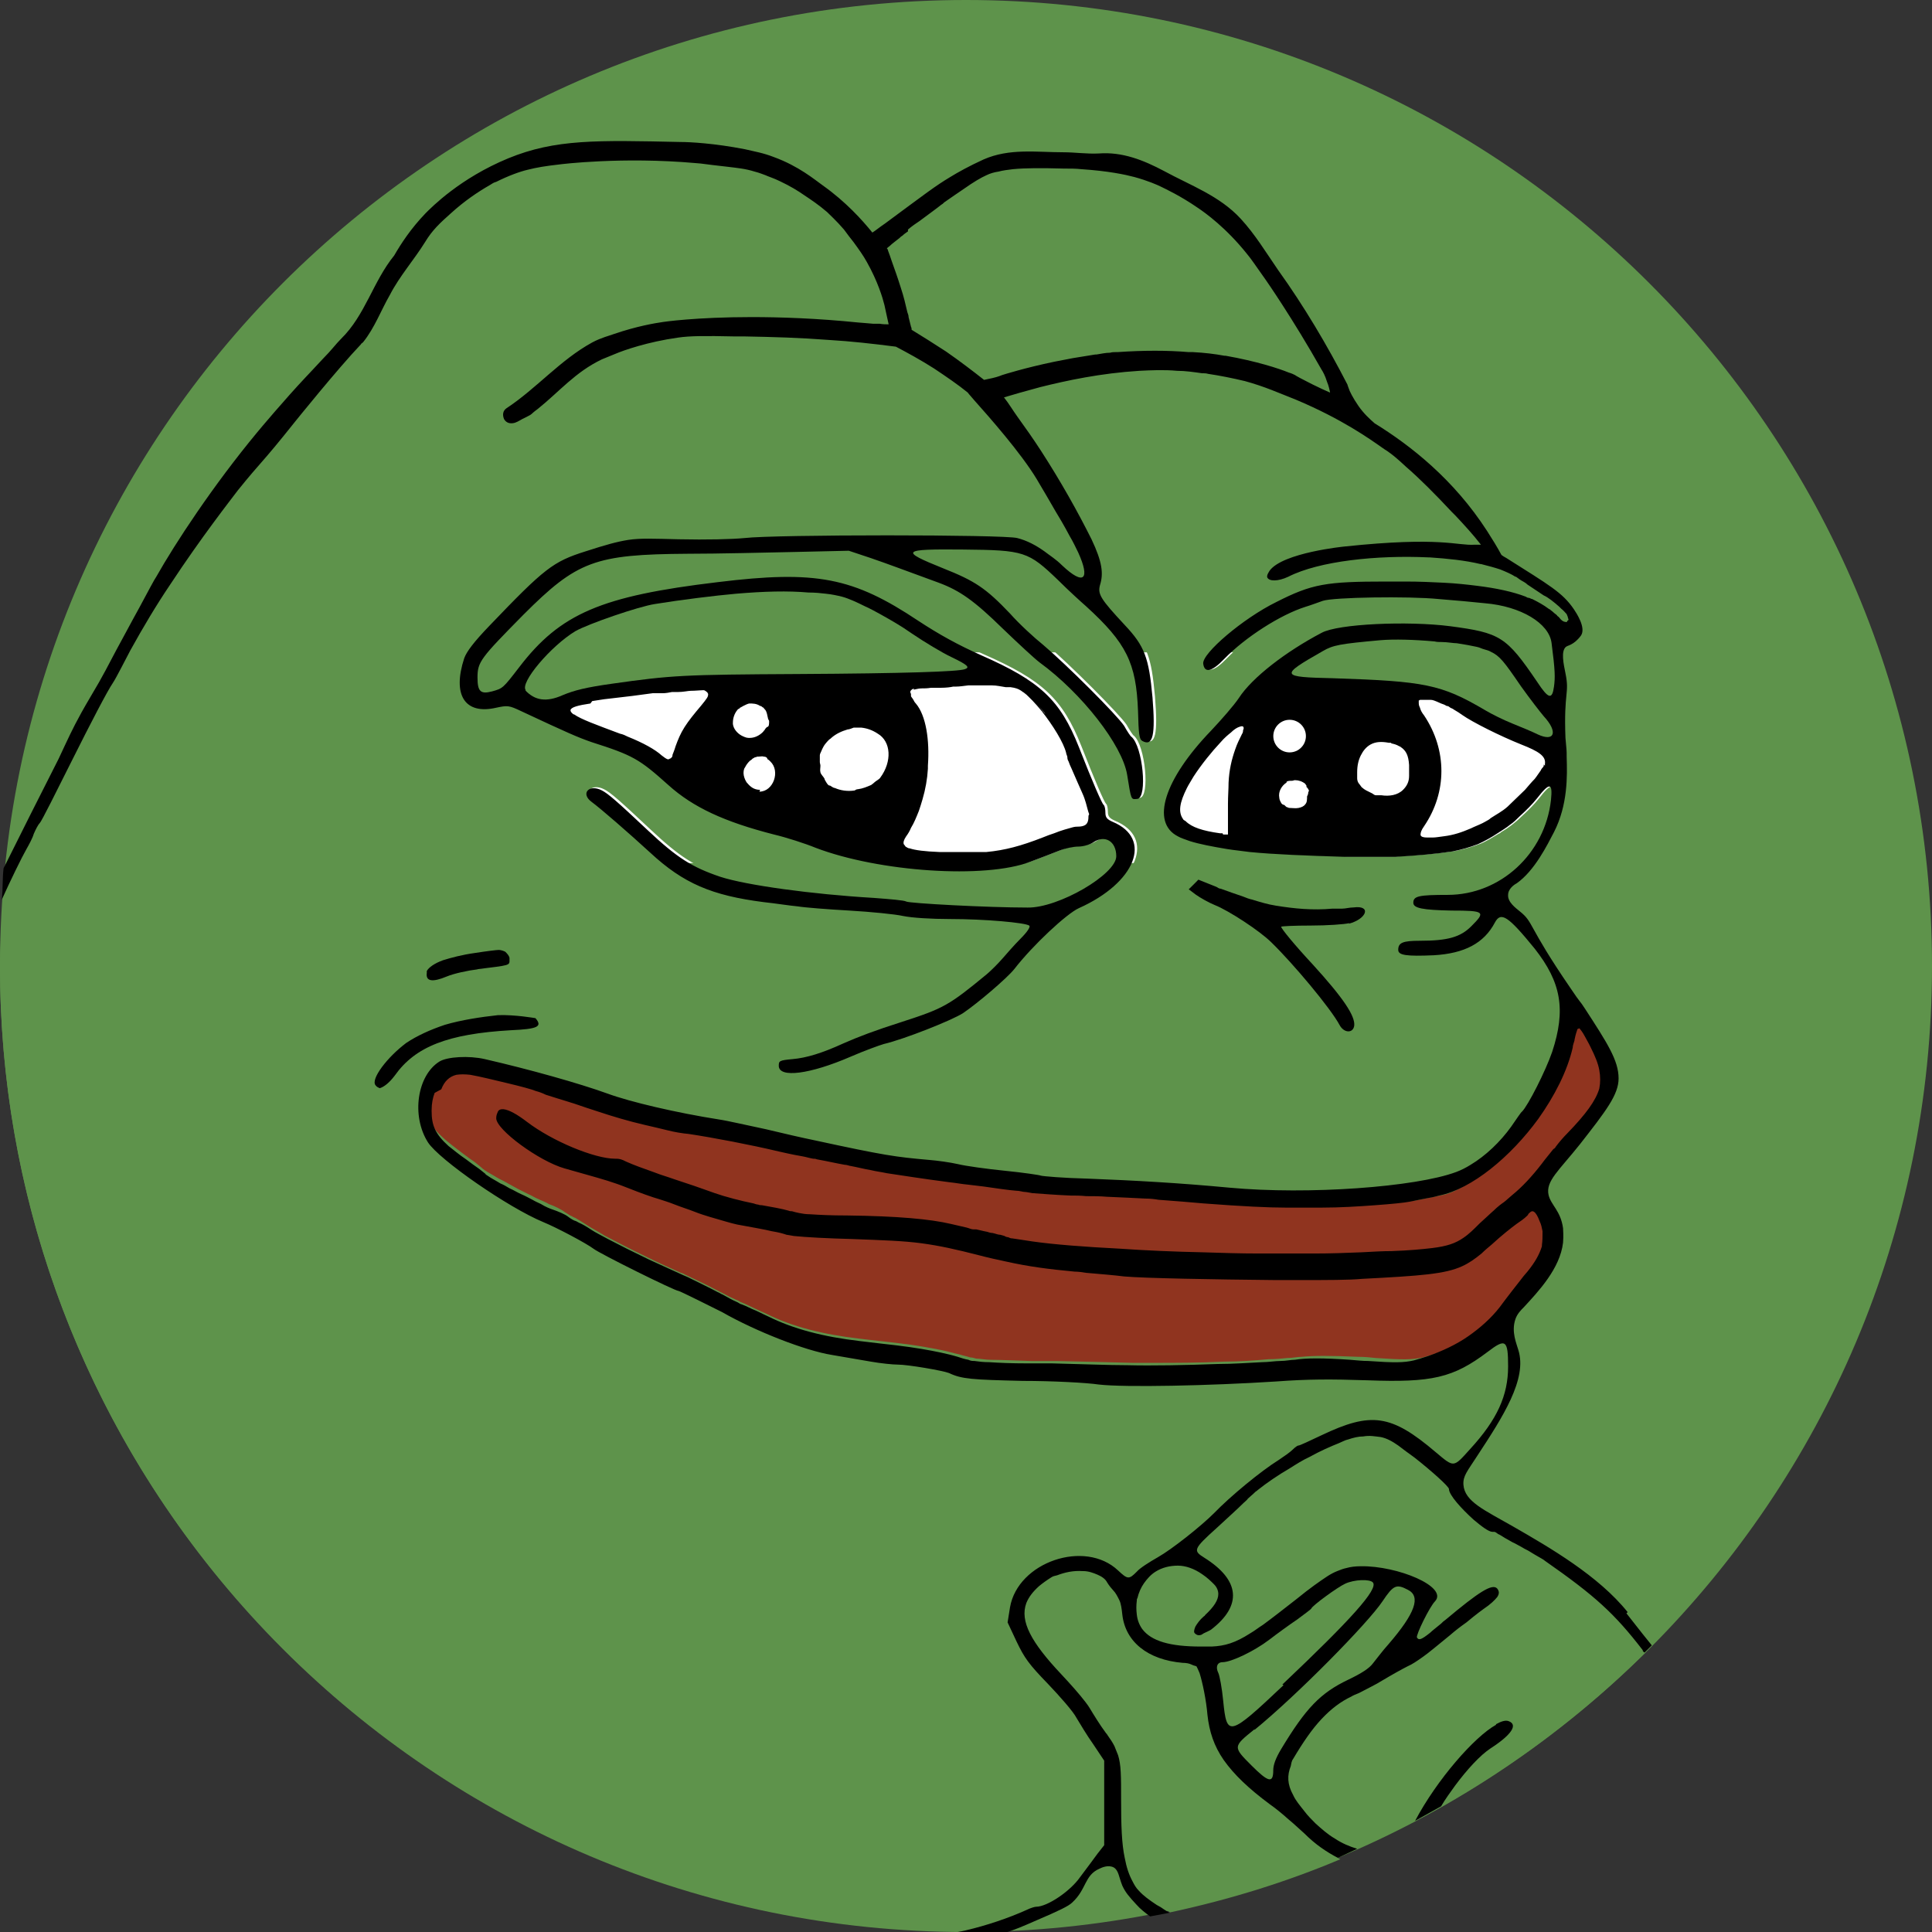 <svg width="32" height="32" viewBox="0 0 32 32" fill="none" xmlns="http://www.w3.org/2000/svg">
<rect x="0" y="0" width="32" height="32" fill="#333333" stroke="none"/>
<g clip-path="url(#clip0_545_1916)">
<path d="M16 32C24.837 32 32 24.837 32 16C32 7.163 24.837 0 16 0C7.163 0 0 7.163 0 16C0 24.837 7.163 32 16 32Z" fill="#5E934B"/>
<path d="M24.12 10.805H10.74C9.818 10.805 9.07 11.552 9.07 12.475V12.625C9.07 13.547 9.818 14.295 10.74 14.295H24.12C25.043 14.295 25.79 13.547 25.79 12.625V12.475C25.79 11.552 25.043 10.805 24.12 10.805Z" fill="white"/>
<path d="M26.49 17.303C26.43 17.193 26.38 17.093 26.34 17.033C26.3 16.983 26.28 16.973 26.26 16.993C26.26 16.993 26.21 16.983 26.12 16.953C25.94 17.533 25.7 17.983 25.52 18.283C24.81 19.463 24.07 19.753 23.94 19.783C23.94 19.783 23.86 19.803 23.75 19.823C23.65 19.843 23.54 19.863 23.45 19.883C23.34 19.903 23.13 19.923 22.86 19.943C22.59 19.963 22.27 19.973 21.96 19.983C21.75 19.983 21.54 19.983 21.36 19.983C20.96 19.983 20.33 19.943 19.22 19.853C19.17 19.853 19.09 19.853 19 19.833C18.82 19.823 18.59 19.813 18.35 19.803C18.23 19.803 18.11 19.793 18 19.783C17.65 19.773 17.3 19.743 17.1 19.723C17.04 19.723 16.99 19.713 16.97 19.703C16.94 19.703 16.89 19.693 16.83 19.683C16.69 19.663 16.49 19.633 16.28 19.603C16.2 19.593 16.11 19.583 16.02 19.573C15.91 19.563 15.81 19.543 15.71 19.533C15.09 19.453 14.73 19.403 14.4 19.333C14.29 19.313 14.18 19.293 14.06 19.263C14.03 19.263 14 19.253 13.95 19.243C13.83 19.223 13.65 19.183 13.48 19.143C13.46 19.143 13.44 19.143 13.41 19.133C13.35 19.123 13.28 19.103 13.22 19.093C13.04 19.053 12.88 19.023 12.82 19.003C12.36 18.893 11.71 18.773 11.31 18.713C11.2 18.693 11.08 18.673 10.96 18.653C10.83 18.623 10.7 18.593 10.57 18.563C10.3 18.493 10.03 18.423 9.78 18.333C9.65 18.293 9.51 18.243 9.38 18.203C9.25 18.163 9.15 18.133 9.09 18.113C9.03 18.093 8.96 18.073 8.89 18.053C8.82 18.033 8.76 18.013 8.72 17.993C8.65 17.963 8.46 17.913 8.24 17.863C8.02 17.813 7.78 17.753 7.61 17.723C7.52 17.703 7.44 17.703 7.38 17.723C7.25 17.753 7.17 17.833 7.12 17.963C7.1 18.063 7.09 18.163 7.07 18.273C7.07 18.513 7.13 18.663 7.36 18.863C7.44 18.933 7.53 19.003 7.65 19.093C7.73 19.153 7.81 19.213 7.87 19.253C7.93 19.303 7.97 19.333 7.98 19.343C7.98 19.343 8 19.363 8.03 19.383C8.07 19.413 8.15 19.453 8.23 19.503C8.28 19.533 8.33 19.553 8.38 19.583C8.45 19.623 8.51 19.653 8.58 19.693C8.64 19.723 8.7 19.753 8.76 19.783C8.81 19.803 8.85 19.833 8.9 19.853C8.99 19.893 9.06 19.923 9.09 19.943C9.18 19.973 9.3 20.033 9.35 20.073C9.41 20.113 9.46 20.143 9.47 20.143C9.47 20.143 9.5 20.163 9.53 20.173C9.58 20.203 9.65 20.243 9.74 20.303C9.8 20.343 9.9 20.393 10.01 20.463C10.2 20.563 10.45 20.693 10.7 20.813C10.9 20.913 11.1 21.003 11.28 21.083C11.3 21.083 11.33 21.103 11.35 21.113C11.52 21.193 11.73 21.293 11.86 21.363C11.89 21.373 11.91 21.393 11.94 21.403C12.03 21.453 12.11 21.493 12.18 21.523C12.21 21.533 12.25 21.553 12.26 21.563C12.29 21.573 12.36 21.603 12.44 21.643C12.52 21.683 12.61 21.723 12.7 21.763C13.12 21.973 13.63 22.103 14.24 22.173C14.48 22.203 14.68 22.223 14.85 22.243C15.19 22.283 15.4 22.323 15.6 22.363C15.7 22.383 15.79 22.413 15.89 22.433C15.95 22.453 16.01 22.463 16.07 22.483C16.1 22.483 16.13 22.493 16.17 22.503C16.24 22.503 16.32 22.523 16.42 22.523C16.57 22.523 16.78 22.533 17.08 22.543C17.2 22.543 17.34 22.543 17.49 22.543C17.93 22.553 18.43 22.563 18.76 22.573C18.86 22.573 18.98 22.573 19.1 22.573C19.45 22.573 19.87 22.573 20.27 22.553C19.87 22.563 19.45 22.573 19.1 22.573C19.45 22.573 19.87 22.573 20.27 22.553C20.53 22.553 20.79 22.533 21.01 22.513C21.12 22.513 21.23 22.503 21.32 22.493C21.41 22.493 21.49 22.473 21.56 22.473C21.75 22.453 22.04 22.453 22.49 22.473C22.6 22.473 22.7 22.483 22.79 22.493C23.23 22.523 23.39 22.523 23.57 22.483C23.64 22.463 23.71 22.443 23.8 22.413C24.04 22.343 24.27 22.223 24.48 22.083C24.69 21.943 24.87 21.773 25.01 21.593C25.12 21.443 25.31 21.213 25.42 21.073C25.44 21.043 25.46 21.023 25.48 21.003C25.6 20.843 25.68 20.703 25.72 20.573C25.72 20.573 25.72 20.563 25.72 20.553C25.75 20.413 25.73 20.283 25.67 20.143C25.64 20.073 25.54 20.003 25.54 20.003C25.48 19.953 25.45 19.733 25.61 19.383C25.73 19.113 25.89 18.943 26.09 18.733C26.09 18.733 26.56 18.223 26.63 17.983C26.66 17.883 26.66 17.783 26.63 17.673C26.61 17.563 26.56 17.443 26.48 17.293L26.49 17.303Z" fill="#90341F"/>
<path d="M23.32 26.334C23.131 26.234 23.081 26.264 22.901 26.524C22.66 26.894 21.48 28.074 20.78 28.654C20.421 28.944 20.421 28.944 20.73 29.254C21.011 29.534 21.09 29.554 21.09 29.334C21.09 29.244 21.131 29.134 21.221 28.984C21.631 28.304 21.87 28.054 22.331 27.834C22.561 27.724 22.68 27.644 22.741 27.564C22.78 27.504 22.901 27.354 23 27.244C23.441 26.724 23.541 26.454 23.32 26.344V26.334Z" fill="#5E934B"/>
<path d="M8.71 11.435C8.6 11.315 9.13 10.695 9.53 10.455C9.74 10.335 10.58 10.045 10.85 10.005C11.28 9.935 11.85 9.865 12.19 9.835C12.66 9.795 13.05 9.785 13.39 9.815C13.5 9.815 13.6 9.825 13.68 9.835C13.78 9.845 13.87 9.865 13.95 9.885C14.06 9.915 14.19 9.975 14.33 10.045C14.42 10.085 14.51 10.135 14.6 10.185C14.76 10.275 14.92 10.365 15.09 10.485C15.31 10.635 15.61 10.815 15.76 10.885C16.03 11.015 16.07 11.055 15.98 11.085C15.87 11.125 14.99 11.155 13.22 11.165C11.31 11.175 11.13 11.185 10.14 11.325C9.71 11.385 9.51 11.435 9.32 11.515C9.05 11.635 8.86 11.605 8.7 11.435H8.71ZM18.28 29.825V30.525L18.17 30.665C18.11 30.745 17.98 30.925 17.88 31.055C17.72 31.285 17.34 31.545 17.15 31.545C17.13 31.545 17.06 31.565 17 31.595C16.69 31.735 16.33 31.855 15.99 31.935C15.9 31.955 15.81 31.975 15.65 31.985C15.4 31.985 15.14 31.965 14.89 31.945C13.98 31.885 13.09 31.745 12.22 31.535C5.22 29.845 0 23.545 0 16.005C0 15.685 0.03 15.365 0.05 15.055C0.05 14.985 0.05 14.905 0.06 14.825C0.12 14.275 0.4 13.855 0.62 13.595C0.68 13.485 0.76 13.305 0.87 13.095C1.2 12.435 1.55 11.755 1.65 11.555C1.78 11.295 2.3 10.285 2.89 9.385C3.33 8.705 4 7.775 4.98 6.755C5.05 6.685 6 5.715 6.02 5.695C6.03 5.685 6.04 5.675 6.04 5.675C6.05 5.665 6.05 5.665 6.06 5.655C6.25 5.415 6.35 5.135 6.5 4.875C6.66 4.565 6.9 4.295 7.08 4.005C7.2 3.805 7.33 3.685 7.51 3.525C7.73 3.325 7.95 3.175 8.16 3.055C8.18 3.045 8.21 3.035 8.23 3.015C8.23 3.015 8.25 3.005 8.26 2.995C8.46 2.895 8.65 2.825 8.78 2.795C8.94 2.755 9.06 2.735 9.32 2.705C9.32 2.705 10.34 2.575 11.57 2.685C11.71 2.695 11.64 2.695 12.09 2.745C12.25 2.765 12.38 2.775 12.54 2.825C12.62 2.845 12.69 2.875 12.72 2.885C12.76 2.905 12.86 2.935 12.96 2.985C13.13 3.065 13.26 3.145 13.36 3.215C13.48 3.295 13.6 3.375 13.74 3.495C13.78 3.535 13.9 3.645 14.02 3.785C14.08 3.865 14.13 3.935 14.18 3.995C14.26 4.105 14.34 4.215 14.4 4.325C14.58 4.645 14.66 4.915 14.69 5.035C14.72 5.165 14.74 5.275 14.76 5.355C14.72 5.355 14.66 5.355 14.61 5.345C14.57 5.345 14.54 5.345 14.5 5.345C14.37 5.335 14.28 5.325 14.26 5.325C13.57 5.255 12.97 5.235 12.49 5.235C11.56 5.235 11.03 5.315 11.03 5.315C10.89 5.335 10.59 5.385 10.21 5.515C10.13 5.545 10 5.575 9.85 5.655C9.32 5.945 8.93 6.415 8.43 6.745C8.37 6.785 8.36 6.855 8.39 6.925C8.43 6.995 8.5 7.005 8.57 6.985C8.63 6.965 8.68 6.925 8.73 6.905C8.89 6.825 8.8 6.865 8.95 6.755C9.31 6.465 9.57 6.145 10.01 5.935C10.08 5.905 10.13 5.885 10.23 5.845C10.37 5.785 10.77 5.645 11.27 5.575C11.47 5.545 11.73 5.545 12.19 5.555C12.25 5.555 12.3 5.555 12.36 5.555C12.88 5.565 13.26 5.575 13.79 5.615C14.13 5.635 14.49 5.675 14.88 5.725C15.07 5.825 15.29 5.945 15.51 6.085C15.72 6.225 15.91 6.355 16.07 6.485C16.09 6.515 16.14 6.565 16.18 6.615C16.43 6.895 16.95 7.485 17.21 7.915C17.27 8.015 17.47 8.355 17.52 8.445C17.69 8.725 17.72 8.795 17.76 8.865C17.82 8.965 17.86 9.055 17.9 9.135C18.1 9.575 18 9.695 17.63 9.345C17.53 9.245 17.43 9.185 17.34 9.115C17.2 9.015 17.05 8.935 16.89 8.895C16.68 8.835 12.87 8.835 12.37 8.895C12.16 8.915 11.75 8.925 11.28 8.915C10.86 8.905 10.65 8.895 10.45 8.925C10.26 8.955 10.08 9.005 9.74 9.115C9.2 9.285 9.06 9.395 8.15 10.345C7.89 10.615 7.77 10.775 7.73 10.885C7.53 11.495 7.74 11.825 8.26 11.705C8.45 11.665 8.47 11.665 8.68 11.765C9.45 12.125 9.61 12.195 9.84 12.275C10.53 12.495 10.63 12.555 11.11 12.985C11.52 13.355 12.04 13.595 12.86 13.805C13.07 13.855 13.38 13.955 13.55 14.025C14.6 14.425 16.36 14.545 17.11 14.255C17.27 14.195 17.48 14.115 17.58 14.075C17.68 14.035 17.82 14.005 17.9 14.005C17.98 14.005 18.09 13.975 18.15 13.935C18.34 13.805 18.53 13.915 18.53 14.165C18.53 14.465 17.57 15.025 17.06 15.015C16.4 15.015 15.1 14.945 15.05 14.915C15.02 14.895 14.78 14.875 14.51 14.855C13.49 14.795 12.4 14.645 11.97 14.505C11.5 14.345 11.26 14.195 10.77 13.735C10.26 13.255 10.11 13.125 10.01 13.075C9.8 12.965 9.65 13.125 9.84 13.265C9.99 13.375 10.45 13.775 10.81 14.105C11.36 14.615 11.83 14.815 12.69 14.925C12.88 14.945 13.13 14.985 13.25 14.995C13.37 15.015 13.76 15.045 14.11 15.065C14.46 15.085 14.87 15.125 15 15.155C15.15 15.185 15.46 15.205 15.78 15.205C16.35 15.205 17.03 15.265 17.09 15.315C17.11 15.335 17.06 15.415 16.94 15.535C16.84 15.635 16.71 15.785 16.64 15.865C16.57 15.945 16.46 16.055 16.39 16.115C15.76 16.635 15.67 16.685 14.99 16.905C14.52 17.055 14.26 17.155 14.01 17.265C13.66 17.425 13.4 17.505 13.17 17.525C12.95 17.545 12.94 17.555 12.94 17.635C12.94 17.845 13.46 17.775 14.13 17.485C14.36 17.385 14.61 17.295 14.68 17.275C15.02 17.195 15.8 16.885 15.99 16.765C16.24 16.595 16.72 16.185 16.84 16.035C17.15 15.635 17.71 15.115 17.91 15.025C18.85 14.605 19.14 13.875 18.47 13.595C18.38 13.555 18.35 13.525 18.35 13.445C18.35 13.395 18.34 13.325 18.32 13.315C18.29 13.285 18.14 12.945 17.91 12.355C17.6 11.575 17.27 11.265 16.29 10.835C15.91 10.665 15.6 10.495 15.25 10.265C14.17 9.545 13.56 9.425 11.93 9.625C10 9.855 9.32 10.145 8.64 11.035C8.37 11.385 8.37 11.385 8.19 11.435C8 11.485 7.95 11.435 7.95 11.205C7.95 10.945 8 10.885 8.71 10.165C9.6 9.275 9.89 9.165 11.43 9.155C11.93 9.155 12.74 9.135 13.22 9.125L14.1 9.105L14.46 9.225C14.78 9.335 14.96 9.405 15.59 9.635C15.94 9.765 16.18 9.935 16.65 10.395C16.91 10.645 17.18 10.895 17.26 10.955C17.96 11.465 18.63 12.325 18.71 12.815C18.78 13.245 18.77 13.225 18.88 13.215C19.05 13.195 18.97 12.345 18.78 12.185C18.77 12.185 18.71 12.095 18.66 12.005C18.54 11.825 17.71 10.995 17.32 10.665C17.17 10.545 16.92 10.315 16.77 10.145C16.37 9.725 16.19 9.605 15.66 9.395C14.94 9.105 14.97 9.075 15.99 9.085C17.01 9.095 17.07 9.115 17.57 9.595C17.74 9.765 17.95 9.955 18.03 10.025C18.7 10.635 18.86 10.965 18.89 11.755C18.9 12.145 18.91 12.225 18.96 12.255C19.14 12.355 19.18 12.155 19.13 11.535C19.07 10.875 19 10.685 18.67 10.335C18.27 9.905 18.22 9.825 18.26 9.675C18.32 9.485 18.3 9.295 18.12 8.915C17.89 8.455 17.61 7.955 17.28 7.445C17.15 7.245 17.03 7.075 16.9 6.895C16.82 6.785 16.75 6.665 16.67 6.565C16.8 6.525 17.01 6.465 17.27 6.395C17.71 6.285 18.27 6.165 18.91 6.125C19.01 6.125 19.11 6.125 19.21 6.125C19.32 6.125 19.43 6.125 19.53 6.125C19.66 6.125 19.8 6.145 19.94 6.165C19.97 6.165 20.01 6.165 20.04 6.175C20.24 6.205 20.44 6.245 20.65 6.295C20.98 6.385 21.22 6.495 21.5 6.605C22.26 6.925 22.72 7.255 22.92 7.395C22.95 7.415 22.99 7.445 23.01 7.455C23.11 7.525 23.18 7.585 23.32 7.715C23.54 7.905 23.8 8.165 24.08 8.465C24.1 8.485 24.12 8.505 24.14 8.525C24.28 8.675 24.42 8.825 24.56 9.005C24.5 9.005 24.46 9.005 24.46 9.005C24.16 9.025 23.91 8.865 22.3 9.035C22.3 9.035 21.28 9.135 21.06 9.435C21.05 9.455 21.01 9.505 21.02 9.545C21.05 9.615 21.2 9.615 21.37 9.535C21.88 9.275 22.84 9.175 23.69 9.215C23.69 9.215 23.7 9.215 23.71 9.215C24.32 9.245 24.86 9.355 25.14 9.545C25.14 9.545 25.14 9.545 25.15 9.545C25.19 9.575 25.23 9.605 25.27 9.625C25.29 9.635 25.32 9.655 25.34 9.675C25.43 9.735 25.52 9.795 25.61 9.855C25.68 9.885 25.78 9.965 25.87 10.045C25.88 10.055 25.89 10.065 25.9 10.075C25.94 10.105 25.97 10.145 25.99 10.165C26 10.185 26 10.195 26.01 10.215C26.01 10.215 26.01 10.215 26.01 10.225C26.01 10.225 26.02 10.245 26.02 10.255C26.02 10.255 26.01 10.275 26 10.275C26 10.275 26 10.295 25.99 10.295C25.99 10.295 25.99 10.295 25.98 10.295C25.93 10.295 25.89 10.255 25.87 10.225L25.85 10.205C25.85 10.205 25.83 10.195 25.83 10.185C25.81 10.165 25.79 10.155 25.77 10.135C25.75 10.115 25.73 10.105 25.71 10.085C25.71 10.085 25.7 10.085 25.69 10.075C25.61 10.015 25.52 9.965 25.42 9.915C25.4 9.915 25.38 9.895 25.36 9.895C25.34 9.895 25.33 9.885 25.31 9.875C25.1 9.795 24.83 9.735 24.5 9.695C24.34 9.675 24.16 9.655 23.96 9.645C23.76 9.635 23.55 9.625 23.32 9.625C23.32 9.625 23.3 9.625 23.29 9.625C23.2 9.625 23.1 9.625 23 9.625C22 9.625 21.77 9.665 21.18 9.965C20.63 10.235 19.95 10.815 19.97 10.985C19.99 11.145 20.11 11.125 20.32 10.905C20.67 10.545 21.25 10.175 21.66 10.045C21.76 10.015 21.89 9.965 21.95 9.945C22.12 9.885 23.37 9.865 23.87 9.915C24.12 9.935 24.46 9.965 24.64 9.985C25.23 10.035 25.7 10.315 25.74 10.645C25.8 11.105 25.8 11.215 25.78 11.365C25.75 11.585 25.69 11.575 25.5 11.285C24.99 10.535 24.89 10.475 24.06 10.365C23.36 10.275 22.2 10.325 21.93 10.475C21.34 10.785 20.78 11.215 20.56 11.555C20.48 11.675 20.27 11.915 20.1 12.095C19.32 12.905 19.1 13.615 19.55 13.845C19.6 13.875 19.67 13.895 19.75 13.925C19.91 13.975 20.12 14.015 20.36 14.055C20.48 14.075 20.6 14.085 20.74 14.105C21.15 14.145 21.67 14.165 22.32 14.185C22.63 14.185 22.9 14.185 23.15 14.185C23.51 14.165 23.84 14.135 24.1 14.095C24.25 14.065 24.39 14.025 24.52 13.975C24.62 13.935 24.73 13.865 24.83 13.805C24.84 13.805 24.85 13.795 24.86 13.785C24.98 13.715 25.1 13.625 25.2 13.525C25.31 13.425 25.41 13.325 25.49 13.225C25.7 12.955 25.75 12.965 25.72 13.255C25.62 14.145 24.88 14.825 24.01 14.825C23.53 14.825 23.44 14.845 23.44 14.955C23.44 15.045 23.59 15.075 24.07 15.085C24.63 15.085 24.64 15.105 24.4 15.345C24.22 15.525 24.01 15.585 23.55 15.585C23.27 15.585 23.19 15.615 23.19 15.735C23.19 15.825 23.32 15.845 23.78 15.825C24.29 15.795 24.61 15.625 24.79 15.285C24.89 15.095 25.01 15.175 25.45 15.715C25.89 16.275 25.97 16.725 25.74 17.425C25.63 17.745 25.34 18.315 25.24 18.415C25.23 18.415 25.15 18.535 25.06 18.665C24.88 18.915 24.64 19.145 24.39 19.295C24.31 19.345 24.23 19.385 24.15 19.415C23.48 19.665 21.7 19.795 20.4 19.675C19.55 19.595 18.82 19.555 18.05 19.525C17.64 19.515 17.3 19.485 17.27 19.475C17.25 19.465 16.98 19.425 16.68 19.395C16.38 19.365 16.02 19.315 15.9 19.285C15.77 19.255 15.55 19.225 15.42 19.215C14.86 19.165 14.7 19.145 13.5 18.885C13.35 18.855 13 18.775 12.71 18.705C12.42 18.645 12.08 18.565 11.94 18.545C11.24 18.435 10.47 18.255 10.09 18.115C9.62 17.945 8.8 17.715 8.06 17.545C7.8 17.485 7.44 17.505 7.31 17.585C6.94 17.815 6.84 18.485 7.12 18.925C7.31 19.215 8.45 20.005 9.03 20.245C9.25 20.335 9.74 20.595 9.86 20.685C9.96 20.765 11.21 21.385 11.27 21.385C11.29 21.385 11.85 21.665 11.99 21.735C12.55 22.055 13.37 22.375 13.81 22.445C13.99 22.475 14.28 22.525 14.45 22.555C14.62 22.585 14.82 22.605 14.9 22.605C15.07 22.605 15.65 22.705 15.75 22.745C15.96 22.845 16.13 22.855 16.97 22.875C17.46 22.875 18.03 22.905 18.23 22.935C18.66 22.985 20.07 22.955 21.16 22.885C21.7 22.845 22.07 22.845 22.68 22.865C23.75 22.905 24.1 22.825 24.67 22.395C24.97 22.165 25.01 22.195 25.01 22.635C25.01 23.115 24.83 23.515 24.38 24.005C24.1 24.315 24.12 24.315 23.81 24.055C23.07 23.425 22.74 23.385 21.92 23.775C21.73 23.865 21.56 23.945 21.54 23.945C21.52 23.945 21.48 23.975 21.44 24.015C21.4 24.055 21.3 24.125 21.21 24.185C20.92 24.365 20.41 24.785 20.14 25.065C19.92 25.285 19.44 25.665 19.21 25.795C19.07 25.875 18.91 25.975 18.86 26.035C18.73 26.165 18.71 26.165 18.55 26.015C18 25.495 16.89 25.875 16.76 26.625L16.72 26.875L16.87 27.195C17 27.465 17.07 27.565 17.39 27.895C17.59 28.105 17.81 28.355 17.86 28.455C17.92 28.555 18.04 28.755 18.14 28.895L18.32 29.165V29.865L18.28 29.825ZM22.06 15.075C21.73 15.105 21.43 15.075 21.12 15.025C20.99 15.005 20.86 14.965 20.73 14.925C20.69 14.915 20.64 14.895 20.58 14.875C20.46 14.835 20.34 14.795 20.21 14.745C20.18 14.745 20.16 14.725 20.14 14.715L19.84 14.595L19.76 14.675L19.68 14.755L19.8 14.845C19.87 14.895 20.01 14.975 20.11 15.015C20.34 15.105 20.86 15.445 21.05 15.635C21.41 15.985 22.03 16.725 22.18 17.005C22.25 17.135 22.4 17.145 22.42 17.015C22.44 16.855 22.24 16.555 21.73 15.995C21.44 15.685 21.21 15.405 21.21 15.375C21.21 15.365 21.43 15.355 21.7 15.355C21.97 15.355 22.26 15.335 22.34 15.315C22.64 15.235 22.72 15.005 22.42 15.045C22.35 15.045 22.29 15.065 22.23 15.065C22.2 15.065 22.18 15.065 22.15 15.065C22.12 15.065 22.09 15.065 22.07 15.065L22.06 15.075ZM21.48 9.105C21.38 9.145 21.28 9.195 21.13 9.255C21.27 9.185 21.38 9.135 21.48 9.105ZM21.01 9.335C21.01 9.335 21.06 9.305 21.08 9.285C21.08 9.285 21.03 9.315 21.01 9.335ZM6.55 17.815C6.89 17.335 7.43 17.125 8.47 17.065C8.92 17.045 9 17.005 8.88 16.865C8.85 16.825 8.54 16.805 8.26 16.815C7.98 16.845 7.65 16.895 7.38 16.975C7.14 17.055 6.92 17.155 6.74 17.275C6.42 17.515 6.15 17.875 6.23 17.975C6.25 18.005 6.28 18.015 6.3 18.025C6.37 18.005 6.46 17.935 6.55 17.815ZM6.41 6.135C6.41 6.135 6.34 6.105 6.28 6.085C6.34 6.105 6.39 6.125 6.42 6.135H6.41ZM7.05 16.125C7.03 16.265 7.14 16.285 7.38 16.185C7.5 16.135 7.73 16.085 7.9 16.065C8.46 15.995 8.44 16.005 8.44 15.905C8.44 15.895 8.44 15.885 8.44 15.875C8.43 15.835 8.4 15.805 8.37 15.775C8.33 15.755 8.29 15.745 8.26 15.745C8.23 15.745 8.06 15.765 7.87 15.795C7.65 15.825 7.47 15.875 7.34 15.915C7.2 15.965 7.1 16.035 7.07 16.095C7.07 16.095 7.07 16.115 7.07 16.125H7.05ZM14.76 4.305C14.81 4.445 14.86 4.585 14.91 4.745C14.95 4.885 14.98 5.015 15.02 5.155C15.02 5.185 15.03 5.205 15.04 5.235C15.05 5.285 15.07 5.345 15.08 5.395C15.08 5.415 15.08 5.425 15.09 5.445C15.27 5.545 15.46 5.665 15.66 5.805C15.89 5.965 16.1 6.125 16.29 6.275C16.34 6.265 16.38 6.255 16.43 6.245C16.52 6.225 16.58 6.205 16.59 6.195C16.62 6.195 16.97 6.075 17.45 5.975C17.55 5.955 17.65 5.935 17.76 5.915C17.88 5.895 18 5.875 18.13 5.855H18.15C18.23 5.845 18.31 5.835 18.38 5.825C18.41 5.825 18.44 5.825 18.47 5.815C18.47 5.815 18.49 5.815 18.5 5.815C18.93 5.775 19.32 5.785 19.68 5.815C19.71 5.815 19.73 5.815 19.75 5.815C19.94 5.835 20.11 5.855 20.27 5.875H20.29C20.8 5.965 21.16 6.085 21.34 6.155C21.38 6.175 21.42 6.185 21.44 6.195C21.46 6.195 21.57 6.265 21.72 6.345C21.84 6.405 21.95 6.455 22.02 6.485V6.475C22.02 6.435 22 6.375 21.97 6.305C21.93 6.205 21.89 6.135 21.88 6.105C21.4 5.255 20.96 4.625 20.96 4.625C20.79 4.385 20.71 4.265 20.65 4.195C20.3 3.765 19.95 3.515 19.83 3.425C19.54 3.225 19.3 3.115 19.22 3.075C19.16 3.045 18.99 2.975 18.78 2.915C18.64 2.875 18.36 2.805 17.9 2.785C17.81 2.785 17.72 2.775 17.61 2.775C17.24 2.775 16.98 2.775 16.77 2.785C16.68 2.785 16.6 2.805 16.53 2.825C16.46 2.845 16.39 2.865 16.33 2.885C16.24 2.925 16.12 3.005 15.95 3.115C15.86 3.175 15.76 3.245 15.63 3.335C15.61 3.345 15.6 3.355 15.58 3.375C15.52 3.415 15.38 3.525 15.22 3.645C15.16 3.695 15.1 3.735 15.03 3.785C14.99 3.815 14.97 3.835 14.94 3.855C14.92 3.875 14.9 3.885 14.89 3.895C14.84 3.935 14.78 3.985 14.73 4.025C14.72 4.035 14.69 4.055 14.68 4.065C14.68 4.075 14.69 4.095 14.7 4.105C14.72 4.155 14.74 4.225 14.76 4.275V4.305ZM25.18 11.365C24.9 10.955 24.83 10.865 24.68 10.795C24.65 10.775 24.6 10.765 24.57 10.755C24.53 10.745 24.5 10.725 24.45 10.715C24.36 10.695 24.25 10.675 24.12 10.655C24.06 10.655 23.96 10.635 23.87 10.635C23.83 10.635 23.79 10.635 23.75 10.625C23.42 10.595 23.08 10.585 22.85 10.605C22.19 10.665 22.07 10.685 21.9 10.785C21.18 11.195 21.19 11.215 22.08 11.235C23.59 11.285 23.86 11.335 24.59 11.765C24.69 11.825 24.89 11.925 25.04 11.985C25.19 12.045 25.38 12.125 25.46 12.165C25.74 12.295 25.8 12.125 25.56 11.865C25.5 11.795 25.33 11.575 25.18 11.365ZM21.24 27.905C22.38 26.825 22.83 26.325 22.74 26.215C22.69 26.155 22.43 26.165 22.28 26.235C22.15 26.295 21.74 26.595 21.72 26.645C21.72 26.655 21.61 26.735 21.49 26.825C21.37 26.905 21.15 27.065 21.02 27.165C20.77 27.355 20.39 27.535 20.25 27.535C20.16 27.535 20.13 27.615 20.18 27.715C20.2 27.755 20.24 27.965 20.26 28.175C20.32 28.775 20.35 28.775 21.26 27.915L21.24 27.905ZM21.64 30.365C21.58 30.305 21.48 30.215 21.37 30.125C21.26 30.035 21.15 29.945 21.06 29.875C20.71 29.615 20.46 29.375 20.3 29.145C20.13 28.905 20.05 28.665 20.03 28.395C20.01 28.155 19.95 27.865 19.9 27.705C19.88 27.655 19.87 27.615 19.85 27.595C19.85 27.585 19.81 27.575 19.77 27.565C19.71 27.545 19.67 27.545 19.62 27.535C19.49 27.535 18.94 27.335 18.73 26.855C18.68 26.735 18.71 26.755 18.66 26.625C18.63 26.555 18.41 26.035 17.96 25.965C17.71 25.925 17.49 26.045 17.38 26.115C17.24 26.195 17.16 26.285 17.15 26.305C17.04 26.435 17 26.565 16.99 26.625C16.9 27.045 17.4 27.535 17.59 27.735C17.74 27.895 17.89 28.075 17.99 28.195C18.02 28.235 18.04 28.265 18.06 28.295C18.12 28.395 18.23 28.575 18.32 28.695C18.32 28.705 18.34 28.715 18.35 28.735C18.4 28.805 18.44 28.865 18.47 28.925C18.58 29.125 18.58 29.275 18.58 29.815C18.58 30.225 18.6 30.535 18.64 30.765C18.67 30.925 18.71 31.045 18.77 31.155C18.8 31.205 18.84 31.255 18.87 31.305C18.95 31.395 19.05 31.475 19.17 31.545C19.21 31.575 19.26 31.605 19.3 31.625C19.33 31.645 19.35 31.655 19.38 31.675C20.36 31.465 21.3 31.175 22.2 30.795C22.11 30.745 22.01 30.695 21.92 30.625C21.83 30.555 21.74 30.485 21.65 30.395L21.64 30.365ZM24.68 28.975C24.51 29.085 24.3 29.315 24.09 29.595C24.01 29.705 23.93 29.825 23.86 29.935C25.11 29.225 26.25 28.365 27.26 27.365C27.26 27.355 27.24 27.345 27.23 27.335C27.23 27.335 27.23 27.335 27.23 27.325C26.76 26.715 26.44 26.415 25.61 25.845C25.59 25.835 25.57 25.815 25.55 25.805C25.49 25.765 25.42 25.725 25.33 25.675C25.29 25.655 25.26 25.635 25.22 25.615C25.18 25.595 25.15 25.575 25.11 25.555C25.06 25.525 25.02 25.505 24.98 25.485C24.94 25.465 24.9 25.435 24.88 25.425C24.87 25.425 24.86 25.415 24.84 25.405C24.81 25.385 24.79 25.375 24.77 25.365C24.77 25.365 24.75 25.365 24.74 25.365C24.68 25.365 24.55 25.275 24.43 25.165C24.23 24.995 24.02 24.755 24.02 24.655C24.02 24.615 23.73 24.355 23.45 24.135C23.36 24.065 23.26 23.995 23.18 23.935C23.01 23.815 22.81 23.765 22.6 23.785C22.71 23.775 22.8 23.785 22.89 23.795C22.8 23.775 22.71 23.765 22.6 23.785C22.52 23.785 22.43 23.805 22.35 23.835C22.31 23.845 22.25 23.875 22.2 23.895C22.05 23.955 21.89 24.035 21.71 24.125C21.6 24.185 21.49 24.255 21.38 24.315C21.38 24.315 21.36 24.325 21.35 24.335C21.17 24.445 20.99 24.565 20.85 24.685C20.85 24.685 20.85 24.685 20.84 24.695C20.82 24.715 20.8 24.735 20.78 24.745C20.75 24.775 20.72 24.795 20.69 24.825C20.67 24.835 20.64 24.875 20.62 24.895C20.51 24.995 20.34 25.155 20.18 25.305C19.79 25.665 19.78 25.685 19.97 25.805C20.56 26.175 20.6 26.605 20.08 26.995C20.03 27.035 20 27.045 19.96 27.055C19.94 27.055 19.91 27.085 19.9 27.085C19.85 27.085 19.82 27.085 19.81 27.055C19.8 27.025 19.8 26.985 19.82 26.945C19.84 26.895 19.89 26.835 19.96 26.775C19.96 26.775 19.96 26.765 19.98 26.755C20.13 26.615 20.2 26.505 20.2 26.405C20.2 26.355 20.17 26.295 20.13 26.245C20.08 26.195 20.02 26.135 19.93 26.075C19.8 25.985 19.66 25.935 19.53 25.935C19.4 25.935 19.27 25.965 19.16 26.035C19.08 26.085 19.02 26.145 18.97 26.225C18.92 26.295 18.88 26.385 18.86 26.475C18.86 26.495 18.85 26.505 18.85 26.515C18.85 26.585 18.85 26.665 18.85 26.745C18.86 26.835 18.89 26.915 18.94 26.985C18.98 27.035 19.02 27.075 19.08 27.115C19.25 27.225 19.52 27.275 19.9 27.275C19.96 27.275 20.02 27.275 20.08 27.275C20.31 27.265 20.47 27.215 20.72 27.055C20.78 27.015 20.85 26.965 20.93 26.915C21.08 26.805 21.26 26.665 21.49 26.485C21.71 26.305 21.87 26.195 21.99 26.115C22.05 26.075 22.11 26.045 22.16 26.025C22.21 26.005 22.26 25.985 22.31 25.975C22.38 25.955 22.47 25.945 22.55 25.945C23.16 25.935 24 26.285 23.78 26.525C23.69 26.625 23.45 27.085 23.48 27.125C23.51 27.165 23.55 27.155 23.7 27.045C23.75 27.005 23.81 26.955 23.88 26.895C23.91 26.875 23.92 26.855 23.95 26.835C24.37 26.475 24.61 26.315 24.73 26.285C24.77 26.285 24.8 26.285 24.82 26.305C24.86 26.345 24.86 26.395 24.82 26.445C24.78 26.505 24.71 26.565 24.59 26.645C24.55 26.675 24.48 26.725 24.42 26.775C24.38 26.805 24.35 26.825 24.31 26.865C24.22 26.935 24.12 27.015 24.04 27.075C23.83 27.255 23.69 27.365 23.59 27.435C23.49 27.505 23.41 27.555 23.33 27.595C23.25 27.635 23.07 27.735 22.92 27.825C22.81 27.885 22.66 27.965 22.53 28.035C22.49 28.055 22.44 28.085 22.4 28.095C22.23 28.175 22.07 28.295 21.91 28.465C21.75 28.635 21.6 28.855 21.44 29.125C21.42 29.165 21.42 29.205 21.4 29.245C21.34 29.405 21.34 29.545 21.44 29.725C21.48 29.815 21.55 29.905 21.62 29.985C21.68 30.055 21.74 30.125 21.81 30.195C21.91 30.285 22.01 30.375 22.12 30.445C22.24 30.525 22.37 30.585 22.49 30.615C22.8 30.475 23.11 30.325 23.41 30.175C23.77 29.495 24.39 28.775 24.75 28.585C24.83 28.535 24.91 28.515 24.96 28.535C25.12 28.595 25 28.765 24.66 28.985L24.68 28.975Z" fill="#5E934B"/>
<path d="M7.899 16.054C8.459 15.984 8.439 15.994 8.439 15.894C8.439 15.884 8.439 15.874 8.439 15.864C8.429 15.824 8.399 15.794 8.369 15.764C8.329 15.744 8.289 15.734 8.259 15.734C8.229 15.734 8.059 15.754 7.869 15.784C7.649 15.814 7.469 15.864 7.339 15.904C7.199 15.954 7.099 16.024 7.069 16.084C7.069 16.084 7.069 16.104 7.069 16.114C7.049 16.254 7.159 16.274 7.399 16.174C7.519 16.124 7.749 16.074 7.919 16.054H7.899Z" fill="black"/>
<path d="M8.869 16.864C8.869 16.864 8.529 16.804 8.249 16.814C7.969 16.844 7.639 16.894 7.369 16.974C7.129 17.054 6.909 17.154 6.729 17.274C6.409 17.514 6.139 17.874 6.219 17.974C6.239 18.004 6.269 18.014 6.289 18.024C6.359 18.004 6.449 17.934 6.539 17.814C6.879 17.334 7.419 17.124 8.459 17.064C8.909 17.044 8.989 17.004 8.869 16.864Z" fill="black"/>
<path d="M24.779 28.568C24.419 28.768 23.799 29.478 23.439 30.158C23.579 30.078 23.73 29.998 23.869 29.918C23.939 29.798 24.02 29.688 24.099 29.578C24.299 29.308 24.52 29.068 24.689 28.958C25.029 28.738 25.149 28.568 24.989 28.508C24.939 28.488 24.869 28.508 24.779 28.558V28.568Z" fill="black"/>
<path d="M22.34 15.3C22.64 15.22 22.72 14.99 22.419 15.03C22.349 15.03 22.29 15.05 22.23 15.05C22.2 15.05 22.18 15.05 22.149 15.05C22.119 15.05 22.09 15.05 22.07 15.05C21.739 15.08 21.439 15.05 21.13 15C21 14.98 20.869 14.94 20.739 14.9C20.689 14.89 20.64 14.87 20.59 14.85C20.47 14.81 20.329 14.76 20.22 14.72C20.189 14.72 20.169 14.7 20.149 14.69L19.849 14.57L19.77 14.65L19.689 14.73L19.809 14.82C19.88 14.87 20.02 14.95 20.119 14.99C20.349 15.08 20.869 15.42 21.059 15.61C21.419 15.96 22.04 16.7 22.189 16.98C22.259 17.11 22.41 17.12 22.43 16.99C22.45 16.83 22.25 16.53 21.739 15.97C21.45 15.66 21.22 15.38 21.22 15.35C21.22 15.34 21.439 15.33 21.709 15.33C21.98 15.33 22.27 15.31 22.349 15.29L22.34 15.3Z" fill="black"/>
<path d="M26.959 26.702C26.479 26.102 25.669 25.632 25.059 25.282C24.589 25.012 24.259 24.872 24.239 24.592C24.229 24.442 24.309 24.362 24.469 24.112C24.889 23.472 25.299 22.842 25.149 22.362C25.119 22.252 25.029 22.062 25.099 21.852C25.129 21.762 25.189 21.702 25.239 21.652C25.479 21.392 25.839 21.012 25.889 20.582C25.899 20.462 25.889 20.372 25.889 20.342C25.849 20.052 25.689 19.962 25.649 19.792C25.599 19.562 25.819 19.392 26.169 18.952C26.599 18.402 26.809 18.132 26.809 17.862C26.809 17.562 26.619 17.272 26.249 16.702C26.159 16.562 26.189 16.632 26.009 16.362C25.289 15.312 25.409 15.282 25.169 15.092C25.109 15.042 24.969 14.942 24.979 14.822C24.979 14.722 25.079 14.652 25.119 14.632C25.419 14.422 25.629 13.992 25.739 13.782C25.969 13.332 25.959 12.852 25.949 12.542C25.949 12.412 25.949 12.452 25.929 12.222C25.899 11.452 25.999 11.492 25.929 11.152C25.899 11.002 25.849 10.782 25.939 10.712C25.969 10.692 25.999 10.692 26.059 10.652C26.119 10.612 26.169 10.552 26.189 10.522C26.269 10.392 26.109 10.152 26.069 10.092C25.879 9.812 25.659 9.692 24.949 9.242C24.909 9.222 24.899 9.212 24.869 9.192C24.799 9.062 24.719 8.932 24.629 8.792C24.079 7.942 23.369 7.382 22.769 7.012C22.689 6.942 22.589 6.852 22.499 6.722C22.409 6.592 22.349 6.472 22.339 6.432C22.329 6.402 22.319 6.382 22.319 6.372C21.979 5.712 21.599 5.072 21.169 4.472C20.969 4.182 20.789 3.882 20.549 3.622C20.199 3.242 19.719 3.072 19.279 2.832C18.939 2.652 18.589 2.512 18.199 2.542C17.999 2.552 17.809 2.522 17.609 2.522C17.169 2.522 16.719 2.452 16.289 2.642C16.049 2.752 15.869 2.852 15.739 2.932C15.489 3.082 15.349 3.192 14.659 3.702C14.569 3.762 14.499 3.822 14.449 3.852C14.279 3.642 14.009 3.342 13.629 3.072C13.489 2.972 13.229 2.752 12.819 2.602C12.639 2.532 12.509 2.512 12.339 2.472C11.829 2.372 11.419 2.352 11.279 2.352C9.889 2.322 9.199 2.302 8.419 2.622C7.619 2.952 7.149 3.432 7.049 3.532C6.799 3.792 6.639 4.042 6.529 4.232C6.179 4.662 6.049 5.222 5.649 5.612C5.559 5.702 5.489 5.802 5.349 5.942C5.199 6.102 5.089 6.222 5.059 6.252C4.729 6.602 4.299 7.112 4.259 7.162C3.529 8.042 2.899 9.002 2.589 9.552C2.559 9.592 2.449 9.802 2.309 10.062C2.159 10.332 2.029 10.582 1.929 10.762C1.739 11.122 1.729 11.142 1.639 11.302C1.489 11.562 1.449 11.622 1.349 11.802C1.189 12.092 1.129 12.232 0.969 12.572C0.879 12.752 0.909 12.692 0.509 13.482C0.309 13.882 0.169 14.162 0.059 14.382C0.039 14.552 0.049 14.732 0.029 14.902C0.169 14.592 0.359 14.202 0.439 14.062C0.479 13.992 0.539 13.882 0.559 13.812C0.589 13.742 0.629 13.662 0.659 13.632C0.689 13.602 0.929 13.122 1.209 12.562C1.489 12.002 1.779 11.442 1.869 11.312C1.929 11.222 2.089 10.902 2.159 10.772C2.369 10.392 2.589 10.022 2.819 9.682C3.339 8.892 3.819 8.282 3.939 8.122C4.359 7.602 4.299 7.722 4.889 6.982C4.889 6.982 5.589 6.112 5.979 5.702C5.979 5.702 5.979 5.692 5.999 5.682C6.009 5.672 6.009 5.672 6.019 5.662C6.209 5.422 6.309 5.142 6.459 4.882C6.619 4.572 6.859 4.302 7.039 4.012C7.159 3.812 7.289 3.692 7.469 3.532C7.689 3.332 7.909 3.182 8.119 3.062C8.149 3.042 8.179 3.022 8.219 3.012C8.419 2.912 8.609 2.842 8.739 2.812C8.899 2.772 9.019 2.752 9.279 2.722C9.279 2.722 10.299 2.592 11.529 2.702C11.669 2.712 11.599 2.712 12.049 2.762C12.209 2.782 12.339 2.792 12.499 2.842C12.579 2.862 12.649 2.892 12.679 2.902C12.719 2.922 12.819 2.952 12.919 3.002C13.089 3.082 13.219 3.162 13.319 3.232C13.439 3.312 13.559 3.392 13.699 3.512C13.739 3.552 13.859 3.662 13.979 3.802C14.039 3.882 14.089 3.952 14.139 4.012C14.219 4.122 14.299 4.232 14.359 4.342C14.539 4.662 14.619 4.932 14.649 5.052C14.679 5.182 14.699 5.292 14.719 5.372C14.679 5.372 14.619 5.372 14.569 5.362C14.529 5.362 14.499 5.362 14.459 5.362C14.329 5.352 14.239 5.342 14.219 5.342C13.529 5.272 12.929 5.252 12.449 5.252C11.519 5.252 10.989 5.332 10.989 5.332C10.849 5.352 10.549 5.402 10.169 5.532C10.089 5.562 9.959 5.592 9.809 5.672C9.279 5.962 8.889 6.432 8.389 6.762C8.329 6.802 8.319 6.872 8.349 6.942C8.389 7.012 8.459 7.022 8.529 7.002C8.589 6.982 8.639 6.942 8.689 6.922C8.849 6.842 8.759 6.882 8.909 6.772C9.269 6.482 9.529 6.162 9.969 5.952C10.039 5.922 10.089 5.902 10.189 5.862C10.329 5.802 10.729 5.662 11.229 5.592C11.429 5.562 11.689 5.562 12.149 5.572C12.209 5.572 12.259 5.572 12.319 5.572C12.839 5.582 13.219 5.592 13.749 5.632C14.089 5.652 14.449 5.692 14.839 5.742C15.029 5.842 15.249 5.962 15.469 6.102C15.679 6.242 15.869 6.372 16.029 6.502C16.049 6.532 16.099 6.582 16.139 6.632C16.389 6.912 16.909 7.502 17.169 7.932C17.229 8.032 17.429 8.372 17.479 8.462C17.649 8.742 17.679 8.812 17.719 8.882C17.779 8.982 17.819 9.072 17.859 9.152C18.059 9.592 17.959 9.712 17.589 9.362C17.489 9.262 17.389 9.202 17.299 9.132C17.159 9.032 17.009 8.952 16.849 8.912C16.639 8.852 12.829 8.852 12.329 8.912C12.119 8.932 11.709 8.942 11.239 8.932C10.819 8.922 10.609 8.912 10.409 8.942C10.219 8.972 10.039 9.022 9.699 9.132C9.159 9.302 9.019 9.412 8.109 10.362C7.849 10.632 7.729 10.792 7.689 10.902C7.489 11.512 7.699 11.842 8.219 11.722C8.409 11.682 8.429 11.682 8.639 11.782C9.409 12.142 9.569 12.212 9.799 12.292C10.489 12.512 10.589 12.572 11.069 13.002C11.479 13.372 11.999 13.612 12.819 13.822C13.029 13.872 13.339 13.972 13.509 14.042C14.559 14.442 16.319 14.562 17.069 14.272C17.229 14.212 17.439 14.132 17.539 14.092C17.639 14.052 17.779 14.022 17.859 14.022C17.939 14.022 18.049 13.992 18.109 13.952C18.299 13.822 18.489 13.932 18.489 14.182C18.489 14.482 17.529 15.042 17.019 15.032C16.359 15.032 15.059 14.962 15.009 14.932C14.979 14.912 14.739 14.892 14.469 14.872C13.449 14.812 12.359 14.662 11.929 14.522C11.459 14.362 11.219 14.212 10.729 13.752C10.219 13.272 10.069 13.142 9.969 13.092C9.759 12.982 9.609 13.142 9.799 13.282C9.949 13.392 10.409 13.792 10.769 14.122C11.319 14.632 11.789 14.832 12.649 14.942C12.839 14.962 13.089 15.002 13.209 15.012C13.329 15.032 13.719 15.062 14.069 15.082C14.419 15.102 14.829 15.142 14.959 15.172C15.109 15.202 15.419 15.222 15.739 15.222C16.309 15.222 16.989 15.282 17.049 15.332C17.069 15.352 17.019 15.432 16.899 15.552C16.799 15.652 16.669 15.802 16.599 15.882C16.529 15.962 16.419 16.072 16.349 16.132C15.719 16.652 15.629 16.702 14.949 16.922C14.479 17.072 14.219 17.172 13.969 17.282C13.619 17.442 13.359 17.522 13.129 17.542C12.909 17.562 12.899 17.572 12.899 17.652C12.899 17.862 13.419 17.792 14.089 17.502C14.319 17.402 14.569 17.312 14.639 17.292C14.979 17.212 15.759 16.902 15.949 16.782C16.199 16.612 16.679 16.202 16.799 16.052C17.109 15.652 17.669 15.132 17.869 15.042C18.809 14.622 19.099 13.892 18.429 13.612C18.339 13.572 18.309 13.542 18.309 13.462C18.309 13.412 18.299 13.342 18.279 13.332C18.249 13.302 18.099 12.962 17.869 12.372C17.559 11.592 17.229 11.282 16.249 10.852C15.869 10.682 15.559 10.512 15.209 10.282C14.129 9.562 13.519 9.442 11.889 9.642C9.959 9.872 9.279 10.162 8.599 11.052C8.329 11.402 8.329 11.402 8.149 11.452C7.959 11.502 7.909 11.452 7.909 11.222C7.909 10.962 7.959 10.902 8.669 10.182C9.559 9.292 9.849 9.182 11.389 9.172C11.889 9.172 12.699 9.152 13.179 9.142L14.059 9.122L14.419 9.242C14.739 9.352 14.919 9.422 15.549 9.652C15.899 9.782 16.139 9.952 16.609 10.412C16.869 10.662 17.139 10.912 17.219 10.972C17.919 11.482 18.589 12.342 18.669 12.832C18.739 13.262 18.729 13.242 18.839 13.232C19.009 13.212 18.929 12.362 18.739 12.202C18.729 12.202 18.669 12.112 18.619 12.022C18.499 11.842 17.669 11.012 17.279 10.682C17.129 10.562 16.879 10.332 16.729 10.162C16.329 9.742 16.149 9.622 15.619 9.412C14.899 9.122 14.929 9.092 15.949 9.102C16.969 9.112 17.029 9.132 17.529 9.612C17.699 9.782 17.909 9.972 17.989 10.042C18.659 10.652 18.819 10.982 18.849 11.772C18.859 12.162 18.869 12.242 18.919 12.272C19.099 12.372 19.139 12.172 19.089 11.552C19.029 10.892 18.959 10.702 18.629 10.352C18.229 9.922 18.179 9.842 18.219 9.692C18.279 9.502 18.259 9.312 18.079 8.932C17.849 8.472 17.569 7.972 17.239 7.462C17.109 7.262 16.989 7.092 16.859 6.912C16.779 6.802 16.709 6.682 16.629 6.582C16.759 6.542 16.969 6.482 17.229 6.412C17.669 6.302 18.229 6.182 18.869 6.142C19.069 6.132 19.279 6.122 19.499 6.142C19.629 6.142 19.769 6.162 19.909 6.182C19.939 6.182 19.979 6.182 20.009 6.192C20.209 6.222 20.409 6.262 20.619 6.312C20.949 6.402 21.189 6.512 21.469 6.622C22.229 6.942 22.689 7.272 22.889 7.412C22.919 7.432 22.959 7.462 22.979 7.472C23.079 7.542 23.149 7.602 23.289 7.732C23.509 7.922 23.769 8.182 24.049 8.482C24.069 8.502 24.089 8.522 24.109 8.542C24.249 8.692 24.389 8.842 24.529 9.022C24.469 9.022 24.429 9.022 24.429 9.022C24.129 9.042 23.879 8.882 22.269 9.052C22.269 9.052 21.249 9.152 21.029 9.452C21.019 9.472 20.979 9.522 20.989 9.562C21.019 9.632 21.169 9.632 21.339 9.552C21.849 9.292 22.809 9.192 23.659 9.232C23.659 9.232 23.669 9.232 23.679 9.232C23.979 9.252 24.269 9.282 24.519 9.342C24.519 9.342 24.519 9.342 24.529 9.342C24.649 9.372 24.759 9.402 24.849 9.432C24.949 9.472 25.039 9.512 25.099 9.552C25.099 9.552 25.099 9.552 25.109 9.552C25.149 9.582 25.189 9.612 25.229 9.632C25.249 9.642 25.279 9.662 25.299 9.682C25.389 9.742 25.479 9.802 25.569 9.862C25.639 9.892 25.739 9.972 25.829 10.052C25.839 10.062 25.849 10.072 25.859 10.082C25.899 10.112 25.929 10.152 25.949 10.172C25.959 10.192 25.959 10.202 25.969 10.222C25.969 10.222 25.969 10.222 25.969 10.232C25.969 10.232 25.979 10.252 25.979 10.262C25.979 10.272 25.969 10.282 25.959 10.282C25.959 10.282 25.959 10.302 25.949 10.302C25.949 10.302 25.949 10.302 25.939 10.302C25.889 10.302 25.849 10.262 25.829 10.232L25.809 10.212C25.809 10.212 25.789 10.202 25.789 10.192C25.769 10.172 25.749 10.162 25.729 10.142C25.709 10.122 25.689 10.112 25.669 10.092C25.669 10.092 25.659 10.092 25.649 10.082C25.569 10.022 25.479 9.972 25.379 9.922C25.359 9.922 25.339 9.902 25.319 9.902C25.299 9.902 25.289 9.892 25.269 9.882C25.059 9.802 24.789 9.742 24.459 9.702C24.299 9.682 24.119 9.662 23.919 9.652C23.719 9.642 23.509 9.632 23.279 9.632C23.279 9.632 23.259 9.632 23.249 9.632C23.159 9.632 23.059 9.632 22.959 9.632C21.959 9.632 21.729 9.672 21.139 9.972C20.589 10.242 19.909 10.822 19.929 10.992C19.949 11.152 20.069 11.132 20.279 10.912C20.629 10.552 21.209 10.182 21.619 10.052C21.719 10.022 21.849 9.972 21.909 9.952C22.079 9.892 23.329 9.872 23.829 9.922C24.079 9.942 24.419 9.972 24.599 9.992C25.189 10.042 25.659 10.322 25.699 10.652C25.759 11.112 25.759 11.222 25.739 11.372C25.709 11.592 25.649 11.582 25.459 11.292C24.949 10.542 24.849 10.482 24.019 10.372C23.319 10.282 22.159 10.332 21.889 10.482C21.299 10.792 20.739 11.222 20.519 11.562C20.439 11.682 20.229 11.922 20.059 12.102C19.279 12.912 19.059 13.622 19.509 13.852C19.559 13.882 19.629 13.902 19.709 13.932C19.869 13.982 20.079 14.022 20.319 14.062C20.439 14.082 20.559 14.092 20.699 14.112C21.109 14.152 21.629 14.172 22.279 14.192C22.589 14.192 22.859 14.192 23.109 14.192C23.469 14.172 23.799 14.142 24.059 14.102C24.209 14.072 24.349 14.032 24.479 13.982C24.589 13.932 24.699 13.872 24.819 13.792C24.879 13.752 24.949 13.712 25.009 13.662C25.069 13.622 25.119 13.572 25.169 13.522C25.279 13.422 25.379 13.322 25.459 13.222C25.669 12.952 25.719 12.962 25.689 13.252C25.589 14.142 24.849 14.822 23.979 14.822C23.499 14.822 23.409 14.842 23.409 14.952C23.409 15.042 23.559 15.072 24.039 15.082C24.599 15.082 24.609 15.102 24.369 15.342C24.189 15.522 23.979 15.582 23.519 15.582C23.239 15.582 23.159 15.612 23.159 15.732C23.159 15.822 23.289 15.842 23.749 15.822C24.259 15.792 24.579 15.622 24.759 15.282C24.859 15.092 24.979 15.172 25.419 15.712C25.859 16.272 25.939 16.722 25.709 17.422C25.599 17.742 25.309 18.312 25.209 18.412C25.199 18.412 25.119 18.532 25.029 18.662C24.849 18.912 24.609 19.142 24.359 19.292C24.279 19.342 24.199 19.382 24.119 19.412C23.449 19.662 21.669 19.792 20.369 19.672C19.519 19.592 18.789 19.552 18.019 19.522C17.609 19.512 17.269 19.482 17.239 19.472C17.219 19.462 16.949 19.422 16.649 19.392C16.349 19.362 15.989 19.312 15.869 19.282C15.739 19.252 15.519 19.222 15.389 19.212C14.829 19.162 14.669 19.142 13.469 18.882C13.319 18.852 12.969 18.772 12.679 18.702C12.389 18.642 12.049 18.562 11.909 18.542C11.209 18.432 10.439 18.252 10.059 18.112C9.589 17.942 8.769 17.712 8.029 17.542C7.769 17.482 7.409 17.502 7.279 17.582C6.909 17.812 6.809 18.482 7.089 18.922C7.279 19.212 8.419 20.002 8.999 20.242C9.219 20.332 9.709 20.592 9.829 20.682C9.929 20.762 11.179 21.382 11.239 21.382C11.259 21.382 11.819 21.662 11.959 21.732C12.519 22.052 13.339 22.372 13.779 22.442C13.959 22.472 14.249 22.522 14.419 22.552C14.589 22.582 14.789 22.602 14.869 22.602C15.039 22.602 15.619 22.702 15.719 22.742C15.929 22.842 16.099 22.852 16.939 22.872C17.429 22.872 17.999 22.902 18.199 22.932C18.629 22.982 20.039 22.952 21.129 22.882C21.669 22.842 22.039 22.842 22.649 22.862C23.719 22.902 24.069 22.822 24.639 22.392C24.939 22.162 24.979 22.192 24.979 22.632C24.979 23.112 24.799 23.512 24.349 24.002C24.069 24.312 24.089 24.312 23.779 24.052C23.039 23.422 22.709 23.382 21.889 23.772C21.699 23.862 21.529 23.942 21.509 23.942C21.489 23.942 21.449 23.972 21.409 24.012C21.369 24.052 21.269 24.122 21.179 24.182C20.889 24.362 20.379 24.782 20.109 25.062C19.889 25.282 19.409 25.662 19.179 25.792C19.039 25.872 18.879 25.972 18.829 26.032C18.699 26.162 18.679 26.162 18.519 26.012C17.969 25.492 16.859 25.872 16.729 26.622L16.689 26.872L16.839 27.192C16.969 27.462 17.039 27.562 17.359 27.892C17.559 28.102 17.779 28.352 17.829 28.452C17.889 28.552 18.009 28.752 18.109 28.892L18.289 29.162V29.862V30.562L18.179 30.702C18.119 30.782 17.989 30.962 17.889 31.092C17.729 31.322 17.349 31.582 17.159 31.582C17.139 31.582 17.069 31.602 17.009 31.632C16.699 31.772 16.339 31.892 15.999 31.972C15.909 31.992 15.819 32.012 15.659 32.022C15.779 32.022 15.889 32.042 16.009 32.042C16.019 32.042 16.029 32.042 16.049 32.042C16.249 32.042 16.449 32.022 16.649 32.012C16.809 31.962 16.929 31.912 17.179 31.802C17.529 31.652 17.699 31.572 17.759 31.512C17.999 31.292 17.959 31.062 18.209 30.952C18.249 30.932 18.359 30.882 18.449 30.932C18.529 30.982 18.529 31.082 18.589 31.232C18.639 31.342 18.699 31.412 18.819 31.542C18.889 31.622 18.969 31.682 19.049 31.742C19.159 31.722 19.269 31.702 19.369 31.682C19.339 31.662 19.319 31.652 19.289 31.632C19.249 31.602 19.199 31.572 19.159 31.552C19.039 31.472 18.939 31.402 18.859 31.312C18.819 31.272 18.789 31.222 18.759 31.162C18.699 31.052 18.659 30.932 18.629 30.772C18.579 30.542 18.569 30.232 18.569 29.822C18.569 29.412 18.569 29.232 18.519 29.072C18.499 29.022 18.479 28.972 18.459 28.922C18.429 28.862 18.389 28.802 18.339 28.732C18.339 28.722 18.319 28.712 18.309 28.692C18.219 28.572 18.109 28.392 18.049 28.292C18.039 28.272 18.009 28.232 17.979 28.192C17.889 28.072 17.729 27.892 17.579 27.732C17.079 27.202 16.889 26.852 16.999 26.552C17.039 26.452 17.109 26.362 17.209 26.272C17.269 26.222 17.339 26.172 17.419 26.122C17.449 26.102 17.479 26.102 17.509 26.092C17.639 26.042 17.779 26.012 17.929 26.022C17.929 26.022 17.929 26.022 17.939 26.022C18.029 26.022 18.109 26.052 18.179 26.082C18.249 26.112 18.309 26.152 18.339 26.212C18.369 26.262 18.419 26.322 18.439 26.342C18.479 26.382 18.509 26.442 18.539 26.502C18.569 26.562 18.579 26.652 18.589 26.742C18.639 27.192 19.009 27.492 19.589 27.542C19.649 27.542 19.699 27.552 19.739 27.572C19.779 27.592 19.809 27.592 19.819 27.602C19.829 27.622 19.849 27.662 19.869 27.712C19.919 27.872 19.979 28.162 19.999 28.402C20.029 28.682 20.109 28.922 20.269 29.152C20.439 29.392 20.679 29.622 21.029 29.882C21.129 29.952 21.239 30.042 21.339 30.132C21.449 30.222 21.539 30.312 21.609 30.372C21.789 30.552 21.969 30.672 22.159 30.772C22.269 30.722 22.369 30.672 22.479 30.622C22.349 30.582 22.229 30.532 22.109 30.452C21.989 30.382 21.889 30.292 21.789 30.202C21.719 30.132 21.659 30.072 21.599 29.992C21.529 29.902 21.459 29.822 21.419 29.732C21.319 29.552 21.319 29.402 21.379 29.252C21.389 29.212 21.389 29.172 21.419 29.132C21.579 28.862 21.729 28.642 21.889 28.472C22.049 28.302 22.209 28.182 22.379 28.102C22.409 28.082 22.459 28.062 22.509 28.042C22.639 27.972 22.789 27.902 22.899 27.832C23.049 27.742 23.229 27.642 23.309 27.602C23.399 27.562 23.469 27.512 23.569 27.442C23.669 27.372 23.809 27.252 24.019 27.082C24.099 27.012 24.189 26.942 24.289 26.872C24.329 26.842 24.359 26.812 24.399 26.782C24.459 26.732 24.529 26.682 24.569 26.652C24.689 26.572 24.759 26.502 24.799 26.452C24.839 26.392 24.829 26.352 24.799 26.312C24.719 26.222 24.499 26.362 23.939 26.832C23.909 26.852 23.899 26.862 23.869 26.892C23.799 26.952 23.729 27.002 23.689 27.042C23.539 27.162 23.499 27.172 23.469 27.122C23.449 27.082 23.679 26.612 23.769 26.522C23.989 26.282 23.149 25.932 22.539 25.942C22.449 25.942 22.369 25.952 22.299 25.972C22.249 25.982 22.199 26.002 22.149 26.022C22.099 26.042 22.039 26.072 21.979 26.112C21.859 26.192 21.699 26.302 21.479 26.482C21.249 26.662 21.069 26.802 20.919 26.912C20.839 26.962 20.779 27.012 20.709 27.052C20.459 27.212 20.289 27.262 20.069 27.272C20.019 27.272 19.959 27.272 19.889 27.272C19.379 27.272 19.069 27.182 18.919 26.982C18.869 26.912 18.839 26.832 18.829 26.742C18.819 26.662 18.819 26.592 18.829 26.512C18.829 26.492 18.829 26.482 18.839 26.472C18.859 26.382 18.899 26.292 18.949 26.222C18.999 26.152 19.059 26.082 19.139 26.032C19.249 25.962 19.379 25.932 19.509 25.932C19.639 25.932 19.779 25.982 19.909 26.072C19.999 26.132 20.059 26.192 20.109 26.242C20.159 26.292 20.179 26.352 20.179 26.402C20.179 26.502 20.109 26.612 19.959 26.752C19.959 26.752 19.959 26.762 19.939 26.772C19.869 26.832 19.829 26.892 19.799 26.942C19.779 26.992 19.769 27.032 19.789 27.052C19.809 27.072 19.839 27.092 19.879 27.082C19.899 27.082 19.919 27.062 19.939 27.052C19.979 27.032 20.009 27.022 20.059 26.992C20.579 26.592 20.539 26.172 19.949 25.802C19.759 25.682 19.759 25.662 20.159 25.302C20.319 25.152 20.489 25.002 20.599 24.892C20.619 24.872 20.659 24.842 20.669 24.822C20.699 24.792 20.729 24.772 20.759 24.742C20.779 24.722 20.799 24.702 20.819 24.692C20.819 24.692 20.819 24.692 20.829 24.682C20.979 24.562 21.169 24.432 21.359 24.322C21.469 24.252 21.579 24.182 21.689 24.132C21.869 24.032 22.029 23.962 22.179 23.902C22.229 23.882 22.279 23.852 22.329 23.842C22.419 23.812 22.499 23.792 22.579 23.792C22.689 23.772 22.779 23.792 22.869 23.802C22.969 23.822 23.059 23.872 23.159 23.942C23.239 24.002 23.329 24.072 23.429 24.142C23.709 24.362 23.999 24.622 23.999 24.662C23.999 24.762 24.209 24.992 24.409 25.172C24.539 25.282 24.659 25.372 24.719 25.372C24.719 25.372 24.739 25.372 24.749 25.372C24.769 25.372 24.789 25.392 24.819 25.412C24.829 25.412 24.839 25.422 24.859 25.432C24.879 25.442 24.919 25.472 24.959 25.492C24.999 25.512 25.039 25.542 25.089 25.562C25.129 25.582 25.159 25.602 25.199 25.622C25.229 25.642 25.269 25.662 25.309 25.682C25.389 25.732 25.459 25.772 25.529 25.812C25.549 25.822 25.579 25.842 25.589 25.852C26.419 26.432 26.739 26.722 27.209 27.332C27.209 27.332 27.209 27.332 27.209 27.342C27.209 27.352 27.229 27.362 27.239 27.372C27.239 27.372 27.319 27.292 27.359 27.252C27.139 26.982 26.989 26.782 26.939 26.722L26.959 26.702ZM15.119 11.402C15.119 11.402 15.149 11.402 15.129 11.422C15.159 11.422 15.209 11.402 15.259 11.402C15.309 11.402 15.359 11.402 15.419 11.392C15.419 11.392 15.429 11.392 15.439 11.392C15.439 11.392 15.479 11.392 15.539 11.392C15.539 11.392 15.549 11.392 15.559 11.392H15.579C15.669 11.392 15.749 11.382 15.789 11.372C15.809 11.372 15.829 11.372 15.839 11.372C15.889 11.372 15.959 11.362 16.039 11.352C16.119 11.352 16.209 11.352 16.309 11.352C16.309 11.352 16.329 11.352 16.339 11.352C16.369 11.352 16.369 11.352 16.379 11.352C16.399 11.352 16.429 11.352 16.429 11.352C16.509 11.352 16.589 11.372 16.659 11.382C16.689 11.382 16.719 11.382 16.739 11.382C16.759 11.382 16.759 11.382 16.739 11.382C16.819 11.392 16.869 11.412 16.899 11.432C16.919 11.442 16.939 11.462 16.959 11.472C16.959 11.472 16.989 11.492 17.019 11.522C16.979 11.492 16.959 11.472 16.959 11.472C17.049 11.542 17.149 11.652 17.249 11.772C17.259 11.782 17.259 11.782 17.269 11.792C17.289 11.802 17.309 11.822 17.309 11.822C17.309 11.822 17.249 11.742 17.159 11.652C17.249 11.742 17.319 11.822 17.309 11.822C17.309 11.822 17.289 11.802 17.269 11.792C17.269 11.792 17.259 11.792 17.249 11.772C17.439 12.012 17.619 12.302 17.659 12.472C17.659 12.492 17.679 12.522 17.679 12.542C17.679 12.552 17.679 12.582 17.699 12.612C17.709 12.642 17.729 12.692 17.749 12.732C17.819 12.892 17.879 13.032 17.929 13.142C17.979 13.252 17.999 13.352 18.019 13.422C18.019 13.412 18.019 13.432 18.039 13.482C18.039 13.502 18.029 13.502 18.029 13.512C18.029 13.582 18.019 13.632 17.979 13.662C17.949 13.682 17.909 13.692 17.849 13.692C17.829 13.692 17.809 13.692 17.769 13.702C17.699 13.722 17.579 13.752 17.459 13.802C17.399 13.822 17.339 13.842 17.269 13.872C16.909 14.012 16.649 14.082 16.339 14.112C16.339 14.112 16.339 14.112 16.329 14.112C16.289 14.112 16.219 14.112 16.159 14.112C16.089 14.112 16.019 14.112 15.939 14.112C15.899 14.112 15.839 14.112 15.799 14.112C15.799 14.112 15.799 14.112 15.789 14.112C15.759 14.112 15.729 14.112 15.699 14.112C15.649 14.112 15.609 14.112 15.559 14.112C15.529 14.112 15.509 14.112 15.499 14.112C15.499 14.112 15.529 14.112 15.559 14.112C15.309 14.102 15.159 14.082 15.069 14.052C15.039 14.052 15.019 14.032 14.999 14.022C14.999 14.022 14.979 13.992 14.969 13.982C14.959 13.952 14.969 13.912 15.009 13.852C15.039 13.812 15.069 13.762 15.089 13.712C15.139 13.632 15.179 13.532 15.219 13.432C15.239 13.372 15.259 13.312 15.279 13.242C15.329 13.072 15.359 12.902 15.369 12.732C15.369 12.712 15.369 12.702 15.369 12.682C15.399 12.262 15.339 11.852 15.169 11.652C15.149 11.632 15.139 11.612 15.129 11.592C15.119 11.572 15.099 11.552 15.089 11.532C15.089 11.522 15.089 11.512 15.089 11.502C15.089 11.482 15.069 11.462 15.079 11.452C15.089 11.422 15.119 11.412 15.139 11.402H15.119ZM13.769 12.222C13.849 12.152 13.939 12.112 14.039 12.082C14.069 12.082 14.109 12.062 14.139 12.052C14.149 12.052 14.169 12.052 14.199 12.052C14.229 12.052 14.259 12.052 14.269 12.052C14.359 12.062 14.449 12.092 14.539 12.152C14.759 12.282 14.779 12.612 14.579 12.882C14.559 12.912 14.509 12.932 14.479 12.962C14.459 12.982 14.439 12.992 14.429 13.002C14.359 13.032 14.289 13.062 14.209 13.072C14.189 13.072 14.169 13.082 14.159 13.092C14.039 13.112 13.919 13.092 13.829 13.052C13.809 13.052 13.779 13.032 13.749 13.012C13.749 13.012 13.729 13.012 13.719 13.002C13.689 12.972 13.679 12.942 13.659 12.912C13.659 12.912 13.659 12.912 13.659 12.902C13.639 12.862 13.599 12.832 13.589 12.792C13.579 12.752 13.589 12.722 13.589 12.682C13.589 12.662 13.579 12.642 13.579 12.622C13.579 12.602 13.579 12.582 13.579 12.562C13.579 12.542 13.579 12.532 13.579 12.532C13.579 12.532 13.579 12.522 13.579 12.512C13.579 12.492 13.589 12.472 13.599 12.452C13.599 12.452 13.629 12.372 13.669 12.322C13.709 12.272 13.739 12.242 13.759 12.232L13.769 12.222ZM12.589 13.082C12.489 13.082 12.429 13.032 12.379 12.972C12.379 12.972 12.379 12.972 12.369 12.962C12.349 12.932 12.329 12.892 12.319 12.842C12.309 12.792 12.319 12.732 12.339 12.712C12.359 12.672 12.379 12.642 12.419 12.602C12.439 12.592 12.449 12.582 12.469 12.562C12.479 12.562 12.499 12.542 12.509 12.542C12.509 12.542 12.529 12.542 12.539 12.532C12.539 12.532 12.549 12.532 12.559 12.532C12.589 12.532 12.629 12.522 12.649 12.532C12.679 12.532 12.699 12.542 12.709 12.562C12.709 12.562 12.709 12.562 12.709 12.572C12.729 12.582 12.739 12.592 12.759 12.612C12.929 12.772 12.809 13.112 12.579 13.112L12.589 13.082ZM12.229 11.742C12.229 11.742 12.249 11.742 12.249 11.732C12.249 11.732 12.249 11.722 12.259 11.722C12.259 11.722 12.359 11.662 12.409 11.652C12.469 11.652 12.529 11.652 12.589 11.692C12.609 11.692 12.629 11.712 12.639 11.722C12.639 11.702 12.639 11.722 12.679 11.762C12.699 11.792 12.709 11.842 12.719 11.892C12.719 11.912 12.739 11.932 12.739 11.942C12.739 11.992 12.739 12.032 12.709 12.042C12.709 12.042 12.709 12.042 12.699 12.042C12.699 12.052 12.679 12.062 12.669 12.082C12.669 12.092 12.649 12.102 12.639 12.122C12.569 12.192 12.489 12.222 12.419 12.222C12.419 12.222 12.409 12.222 12.399 12.222C12.359 12.222 12.319 12.202 12.279 12.182C12.209 12.142 12.149 12.072 12.139 11.992C12.139 11.992 12.139 11.982 12.139 11.972C12.139 11.902 12.159 11.822 12.219 11.752L12.229 11.742ZM9.809 11.612C9.889 11.602 9.979 11.582 10.089 11.572C10.359 11.542 10.599 11.512 10.809 11.482C10.839 11.482 10.859 11.482 10.889 11.482C10.919 11.482 10.939 11.482 10.969 11.482C11.029 11.482 11.079 11.472 11.129 11.462C11.129 11.462 11.159 11.462 11.169 11.462C11.179 11.462 11.179 11.462 11.209 11.462C11.209 11.462 11.219 11.462 11.229 11.462C11.319 11.462 11.399 11.442 11.439 11.442C11.519 11.442 11.599 11.432 11.639 11.432C11.639 11.432 11.649 11.432 11.659 11.432C11.669 11.432 11.699 11.452 11.719 11.472C11.719 11.472 11.719 11.482 11.729 11.492C11.729 11.512 11.729 11.532 11.709 11.562C11.689 11.592 11.659 11.632 11.609 11.692C11.499 11.822 11.409 11.932 11.339 12.042C11.269 12.152 11.229 12.252 11.189 12.362C11.169 12.432 11.149 12.472 11.139 12.502C11.139 12.502 11.139 12.532 11.129 12.532C11.149 12.532 11.129 12.532 11.109 12.562C11.109 12.562 11.109 12.562 11.099 12.562C11.079 12.582 11.059 12.582 11.029 12.562C11.009 12.552 10.989 12.532 10.959 12.512C10.849 12.412 10.649 12.302 10.399 12.202C10.359 12.182 10.319 12.162 10.269 12.152C9.869 12.002 9.619 11.912 9.509 11.832C9.509 11.832 9.509 11.832 9.499 11.832C9.459 11.802 9.449 11.782 9.449 11.762C9.459 11.712 9.579 11.682 9.779 11.652L9.809 11.612ZM15.039 3.802C15.109 3.742 15.169 3.702 15.229 3.662C15.389 3.542 15.529 3.442 15.589 3.392C15.609 3.382 15.619 3.372 15.639 3.352C15.769 3.262 15.869 3.192 15.959 3.132C16.129 3.012 16.249 2.942 16.339 2.902C16.399 2.872 16.469 2.852 16.539 2.842C16.609 2.822 16.699 2.812 16.779 2.802C16.989 2.782 17.249 2.782 17.619 2.792C17.729 2.792 17.819 2.792 17.909 2.802C18.359 2.832 18.639 2.892 18.789 2.932C19.009 2.992 19.169 3.062 19.229 3.092C19.309 3.132 19.549 3.242 19.839 3.442C19.959 3.522 20.309 3.772 20.659 4.212C20.719 4.282 20.799 4.402 20.969 4.642C20.969 4.642 21.409 5.272 21.889 6.122C21.909 6.152 21.949 6.222 21.979 6.322C22.009 6.392 22.019 6.452 22.029 6.492V6.502C21.959 6.472 21.849 6.422 21.729 6.362C21.569 6.282 21.459 6.222 21.449 6.212C21.429 6.202 21.389 6.182 21.349 6.172C21.179 6.102 20.809 5.982 20.299 5.892H20.279C20.119 5.862 19.949 5.842 19.759 5.832C19.739 5.832 19.709 5.832 19.689 5.832C19.339 5.802 18.939 5.802 18.509 5.832C18.509 5.832 18.489 5.832 18.479 5.832C18.449 5.832 18.419 5.832 18.389 5.842C18.309 5.842 18.229 5.862 18.159 5.872H18.139C18.009 5.892 17.889 5.912 17.769 5.932C17.659 5.952 17.559 5.972 17.459 5.992C16.979 6.092 16.629 6.202 16.599 6.212C16.599 6.212 16.529 6.242 16.439 6.262C16.389 6.272 16.349 6.282 16.299 6.292C16.109 6.142 15.899 5.982 15.669 5.822C15.469 5.692 15.279 5.572 15.099 5.462C15.099 5.442 15.099 5.432 15.089 5.412C15.079 5.362 15.059 5.302 15.049 5.252C15.049 5.222 15.039 5.202 15.029 5.172C14.999 5.042 14.969 4.912 14.919 4.762C14.869 4.602 14.819 4.462 14.769 4.322C14.749 4.262 14.729 4.202 14.709 4.152C14.709 4.142 14.699 4.122 14.689 4.112C14.699 4.102 14.729 4.082 14.739 4.072C14.779 4.032 14.839 3.992 14.899 3.942C14.919 3.922 14.929 3.912 14.949 3.902C14.979 3.872 14.999 3.862 15.039 3.832V3.802ZM20.249 13.802C20.219 13.802 20.199 13.802 20.209 13.802C19.919 13.762 19.739 13.702 19.639 13.602C19.629 13.592 19.599 13.582 19.599 13.572C19.509 13.452 19.539 13.292 19.659 13.052C19.689 12.992 19.729 12.932 19.769 12.862C19.899 12.662 20.069 12.452 20.219 12.292C20.279 12.222 20.339 12.172 20.389 12.132C20.439 12.082 20.489 12.052 20.519 12.042C20.569 12.022 20.599 12.022 20.599 12.062C20.599 12.062 20.599 12.082 20.589 12.092C20.589 12.112 20.589 12.132 20.569 12.162C20.529 12.242 20.489 12.322 20.459 12.412C20.399 12.582 20.359 12.752 20.349 12.962C20.349 13.072 20.339 13.182 20.339 13.312V13.662C20.339 13.672 20.339 13.682 20.339 13.692C20.339 13.712 20.339 13.732 20.339 13.752V13.822H20.259L20.249 13.802ZM21.499 12.422C21.499 12.422 21.459 12.442 21.439 12.442C21.439 12.442 21.479 12.432 21.499 12.422ZM21.669 13.122C21.669 13.152 21.659 13.172 21.649 13.192C21.649 13.242 21.649 13.292 21.619 13.322C21.599 13.352 21.559 13.372 21.509 13.382C21.459 13.392 21.409 13.382 21.359 13.382C21.359 13.382 21.339 13.382 21.329 13.372C21.299 13.372 21.289 13.342 21.269 13.332C21.259 13.332 21.239 13.322 21.229 13.312C21.209 13.282 21.189 13.242 21.189 13.212C21.169 13.112 21.229 13.012 21.309 12.962C21.309 12.962 21.309 12.962 21.309 12.952C21.319 12.932 21.369 12.932 21.399 12.932C21.419 12.932 21.429 12.922 21.449 12.922C21.509 12.922 21.569 12.942 21.619 12.982C21.619 12.982 21.629 13.002 21.639 13.012C21.639 13.012 21.639 13.012 21.639 13.022C21.639 13.032 21.639 13.042 21.659 13.052C21.659 13.062 21.679 13.082 21.679 13.092C21.679 13.092 21.679 13.092 21.679 13.102L21.669 13.122ZM24.569 10.742C24.569 10.742 24.499 10.712 24.449 10.702C24.489 10.712 24.529 10.732 24.569 10.742ZM22.869 13.172C22.839 13.172 22.819 13.172 22.789 13.172C22.759 13.172 22.739 13.142 22.709 13.132C22.649 13.102 22.599 13.082 22.559 13.042C22.559 13.052 22.559 13.042 22.519 12.992C22.489 12.962 22.479 12.922 22.479 12.892V12.872C22.479 12.862 22.479 12.852 22.479 12.842C22.479 12.822 22.479 12.812 22.479 12.792C22.479 12.682 22.499 12.592 22.539 12.512C22.579 12.432 22.629 12.372 22.699 12.332C22.789 12.282 22.889 12.282 22.999 12.302C23.039 12.302 23.059 12.302 23.039 12.312C23.089 12.322 23.129 12.332 23.179 12.362C23.179 12.362 23.189 12.362 23.199 12.372C23.289 12.432 23.329 12.512 23.339 12.672C23.339 12.722 23.339 12.782 23.339 12.852C23.339 12.952 23.299 13.022 23.239 13.082C23.149 13.172 23.009 13.192 22.879 13.172H22.869ZM25.569 12.662C25.569 12.672 25.569 12.682 25.569 12.682C25.569 12.702 25.539 12.722 25.529 12.742C25.529 12.742 25.529 12.742 25.519 12.762C25.489 12.802 25.459 12.852 25.419 12.902C25.369 12.952 25.319 13.012 25.259 13.082L24.969 13.362C24.879 13.442 24.779 13.492 24.689 13.552C24.689 13.552 24.669 13.572 24.649 13.582C24.629 13.592 24.599 13.612 24.559 13.632C24.499 13.662 24.419 13.692 24.359 13.722C24.219 13.782 24.079 13.832 23.909 13.852C23.829 13.862 23.779 13.872 23.729 13.872C23.699 13.872 23.669 13.872 23.639 13.872C23.579 13.872 23.539 13.862 23.529 13.832C23.529 13.832 23.529 13.832 23.529 13.822C23.529 13.792 23.539 13.752 23.589 13.682C23.969 13.122 23.969 12.422 23.589 11.852C23.549 11.802 23.529 11.762 23.519 11.722C23.499 11.682 23.499 11.662 23.499 11.632C23.499 11.632 23.499 11.612 23.499 11.602C23.499 11.602 23.509 11.602 23.519 11.592C23.519 11.592 23.539 11.592 23.549 11.592C23.549 11.592 23.559 11.592 23.569 11.592C23.619 11.592 23.669 11.592 23.699 11.592C23.729 11.592 23.759 11.602 23.869 11.652C23.899 11.662 23.929 11.672 23.959 11.692C23.959 11.692 23.989 11.692 24.009 11.712C24.029 11.732 24.059 11.732 24.079 11.752C24.129 11.782 24.179 11.812 24.189 11.822C24.189 11.822 24.209 11.832 24.219 11.842C24.389 11.962 24.849 12.192 25.199 12.332C25.479 12.442 25.609 12.522 25.589 12.652C25.589 12.662 25.589 12.682 25.589 12.682L25.569 12.662ZM20.779 28.652C21.489 28.072 22.659 26.882 22.899 26.522C23.079 26.252 23.129 26.232 23.319 26.332C23.539 26.442 23.439 26.722 22.999 27.232C22.899 27.342 22.789 27.492 22.739 27.552C22.679 27.632 22.559 27.712 22.329 27.822C21.869 28.042 21.629 28.292 21.219 28.972C21.129 29.122 21.089 29.232 21.089 29.322C21.089 29.542 21.009 29.522 20.729 29.242C20.419 28.932 20.419 28.932 20.779 28.642V28.652ZM7.309 18.042C7.359 17.912 7.439 17.832 7.559 17.802C7.629 17.792 7.699 17.792 7.789 17.802C7.959 17.832 8.199 17.892 8.409 17.942C8.619 17.992 8.809 18.042 8.879 18.072C8.919 18.082 8.979 18.102 9.039 18.132C9.099 18.152 9.169 18.172 9.229 18.192C9.289 18.212 9.399 18.242 9.519 18.282C9.639 18.322 9.779 18.372 9.909 18.412C10.149 18.492 10.419 18.572 10.679 18.632C10.809 18.662 10.939 18.692 11.059 18.722C11.179 18.752 11.299 18.772 11.409 18.782C11.809 18.842 12.439 18.962 12.899 19.072C12.949 19.082 13.109 19.122 13.289 19.152C13.349 19.162 13.409 19.182 13.469 19.192C13.489 19.192 13.509 19.192 13.529 19.202C13.699 19.232 13.869 19.272 13.989 19.292C14.029 19.292 14.069 19.312 14.089 19.312C14.199 19.332 14.309 19.362 14.429 19.382C14.509 19.402 14.599 19.412 14.689 19.432C14.959 19.472 15.269 19.522 15.729 19.582C15.829 19.592 15.929 19.612 16.039 19.622C16.119 19.632 16.209 19.642 16.289 19.652C16.499 19.682 16.699 19.712 16.829 19.722C16.889 19.722 16.939 19.742 16.969 19.742C16.999 19.742 17.039 19.752 17.099 19.762C17.249 19.772 17.479 19.792 17.729 19.802C17.809 19.802 17.899 19.802 17.989 19.812C18.099 19.812 18.219 19.812 18.329 19.822C18.559 19.832 18.789 19.842 18.969 19.852C19.059 19.852 19.129 19.862 19.189 19.872C19.459 19.892 19.709 19.912 19.929 19.932C20.589 19.982 21.009 20.002 21.299 20.002C21.479 20.002 21.689 20.002 21.889 20.002C22.199 20.002 22.509 19.982 22.779 19.962C23.049 19.942 23.259 19.922 23.359 19.902C23.449 19.882 23.559 19.862 23.659 19.842C23.729 19.832 23.799 19.812 23.839 19.802C24.379 19.692 25.019 19.162 25.479 18.532C25.749 18.152 25.959 17.742 26.049 17.352C26.049 17.312 26.069 17.272 26.079 17.232C26.079 17.232 26.079 17.232 26.079 17.222C26.099 17.122 26.119 17.072 26.129 17.042C26.129 17.042 26.129 17.042 26.139 17.042C26.139 17.042 26.149 17.032 26.159 17.032C26.159 17.032 26.179 17.052 26.199 17.082C26.229 17.122 26.269 17.202 26.319 17.292C26.329 17.312 26.339 17.332 26.349 17.352C26.419 17.492 26.469 17.612 26.489 17.722C26.509 17.832 26.509 17.932 26.489 18.032C26.429 18.232 26.269 18.452 25.959 18.772C25.899 18.832 25.829 18.912 25.769 18.992C25.759 19.012 25.749 19.022 25.729 19.032C25.659 19.122 25.589 19.202 25.539 19.272C25.369 19.492 25.209 19.662 25.049 19.792C24.999 19.832 24.949 19.882 24.909 19.912C24.879 19.932 24.809 19.982 24.739 20.052C24.669 20.112 24.589 20.192 24.509 20.262C24.409 20.362 24.329 20.442 24.239 20.502C24.109 20.592 23.969 20.642 23.719 20.672C23.549 20.692 23.339 20.712 23.049 20.722C22.899 20.722 22.739 20.732 22.549 20.742C22.309 20.752 22.039 20.762 21.759 20.762C21.619 20.762 21.469 20.762 21.319 20.762C21.169 20.762 21.019 20.762 20.859 20.762C20.549 20.762 20.229 20.752 19.919 20.742C19.449 20.732 18.979 20.712 18.549 20.682C17.959 20.652 17.449 20.612 17.099 20.562C16.959 20.542 16.849 20.522 16.769 20.512C16.739 20.512 16.719 20.502 16.699 20.492C16.679 20.492 16.649 20.482 16.639 20.472C16.639 20.472 16.609 20.462 16.569 20.452C16.529 20.452 16.489 20.432 16.439 20.422C16.409 20.422 16.379 20.412 16.349 20.402C16.289 20.392 16.219 20.372 16.169 20.362C16.159 20.362 16.139 20.362 16.119 20.362C16.089 20.362 16.049 20.342 16.009 20.332C15.929 20.312 15.829 20.292 15.749 20.272C15.409 20.192 14.869 20.142 14.029 20.132C13.759 20.132 13.569 20.122 13.419 20.112C13.349 20.112 13.289 20.102 13.239 20.092C13.189 20.082 13.149 20.072 13.119 20.062C13.109 20.062 13.079 20.062 13.059 20.052C12.959 20.022 12.789 19.992 12.619 19.962C12.599 19.962 12.579 19.962 12.559 19.952C12.539 19.952 12.509 19.942 12.479 19.932C12.279 19.892 12.009 19.822 11.839 19.762C11.749 19.732 11.619 19.682 11.499 19.642C11.379 19.602 11.259 19.562 11.169 19.532C11.059 19.492 10.949 19.462 10.849 19.422C10.649 19.352 10.489 19.292 10.399 19.252C10.349 19.232 10.319 19.212 10.309 19.212C10.289 19.202 10.249 19.192 10.209 19.192C10.209 19.192 10.199 19.192 10.189 19.192C9.849 19.192 9.149 18.902 8.729 18.582C8.559 18.452 8.429 18.382 8.339 18.372C8.329 18.372 8.329 18.372 8.319 18.372C8.279 18.372 8.249 18.392 8.239 18.432C8.229 18.452 8.219 18.482 8.219 18.522C8.219 18.712 8.929 19.232 9.349 19.352C9.809 19.482 10.029 19.542 10.199 19.602C10.289 19.632 10.359 19.662 10.439 19.692C10.589 19.752 10.809 19.832 10.919 19.862C10.979 19.882 11.079 19.912 11.179 19.952C11.279 19.992 11.409 20.032 11.509 20.072C11.659 20.132 11.849 20.182 12.019 20.232C12.089 20.252 12.159 20.272 12.209 20.282C12.479 20.332 12.659 20.362 12.779 20.392C12.839 20.402 12.889 20.412 12.929 20.422C12.969 20.432 12.999 20.442 13.029 20.452C13.039 20.452 13.089 20.462 13.149 20.472C13.339 20.492 13.709 20.512 14.109 20.522C14.629 20.542 14.959 20.552 15.259 20.592C15.559 20.632 15.829 20.692 16.219 20.792C16.369 20.832 16.509 20.862 16.649 20.892C17.049 20.982 17.379 21.022 17.799 21.062C17.859 21.062 17.929 21.072 17.989 21.082C18.219 21.102 18.469 21.122 18.619 21.142C18.959 21.172 20.109 21.192 21.119 21.202C21.269 21.202 21.419 21.202 21.559 21.202C21.979 21.202 22.349 21.202 22.559 21.182C23.529 21.132 23.939 21.102 24.219 20.972C24.329 20.922 24.429 20.852 24.539 20.762C24.589 20.712 24.649 20.662 24.709 20.612C24.859 20.472 25.049 20.322 25.119 20.272C25.179 20.232 25.249 20.182 25.289 20.142L25.309 20.122C25.309 20.122 25.309 20.112 25.319 20.102C25.359 20.062 25.379 20.052 25.409 20.072C25.439 20.092 25.469 20.142 25.499 20.222C25.529 20.282 25.539 20.342 25.549 20.392C25.549 20.402 25.549 20.412 25.549 20.422C25.549 20.482 25.549 20.552 25.539 20.622C25.539 20.622 25.539 20.632 25.539 20.642C25.499 20.772 25.429 20.902 25.299 21.062C25.279 21.082 25.259 21.112 25.239 21.132C25.129 21.272 24.949 21.502 24.839 21.652C24.699 21.832 24.519 21.992 24.319 22.132C24.119 22.272 23.879 22.382 23.649 22.462C23.559 22.492 23.489 22.512 23.419 22.532C23.249 22.572 23.089 22.572 22.659 22.542C22.569 22.542 22.479 22.532 22.359 22.522C21.919 22.492 21.629 22.492 21.449 22.522C21.379 22.522 21.299 22.542 21.209 22.542C21.119 22.542 21.009 22.562 20.899 22.562C20.679 22.572 20.429 22.592 20.169 22.592C19.639 22.612 19.069 22.622 18.679 22.612C18.359 22.612 17.869 22.592 17.429 22.582C17.289 22.582 17.149 22.582 17.029 22.582C16.739 22.582 16.539 22.572 16.389 22.562C16.289 22.562 16.209 22.552 16.139 22.542C16.109 22.542 16.079 22.542 16.039 22.522C15.979 22.512 15.919 22.492 15.859 22.472C15.759 22.442 15.669 22.422 15.579 22.402C15.389 22.362 15.169 22.322 14.839 22.282C14.669 22.262 14.479 22.242 14.239 22.212C13.639 22.142 13.139 22.012 12.719 21.802C12.629 21.762 12.539 21.712 12.459 21.682C12.379 21.642 12.309 21.612 12.279 21.602C12.259 21.602 12.229 21.572 12.199 21.562C12.129 21.532 12.059 21.492 11.969 21.442C11.939 21.432 11.919 21.412 11.889 21.402C11.759 21.332 11.549 21.232 11.389 21.152C11.369 21.142 11.339 21.132 11.319 21.122C11.139 21.042 10.949 20.952 10.749 20.862C10.499 20.742 10.259 20.622 10.069 20.522C9.959 20.462 9.859 20.412 9.799 20.372C9.709 20.312 9.639 20.272 9.589 20.252C9.569 20.242 9.539 20.222 9.529 20.222C9.519 20.222 9.459 20.192 9.409 20.152C9.359 20.112 9.239 20.062 9.149 20.032C9.119 20.022 9.039 19.992 8.959 19.942C8.919 19.922 8.869 19.902 8.819 19.872C8.759 19.842 8.709 19.812 8.639 19.782C8.569 19.752 8.509 19.712 8.439 19.682C8.389 19.652 8.339 19.622 8.289 19.602C8.209 19.552 8.129 19.512 8.089 19.482C8.059 19.462 8.039 19.452 8.039 19.442C8.039 19.442 7.989 19.402 7.939 19.362C7.879 19.322 7.799 19.262 7.719 19.202C7.599 19.122 7.509 19.042 7.429 18.982C7.209 18.782 7.149 18.642 7.149 18.402C7.149 18.402 7.149 18.402 7.149 18.392C7.149 18.272 7.169 18.182 7.199 18.102L7.309 18.042Z" fill="black"/>
<path d="M8.71 11.434C8.6 11.314 9.13 10.694 9.53 10.454C9.74 10.334 10.58 10.044 10.85 10.004C11.28 9.934 11.85 9.864 12.19 9.834C12.66 9.794 13.05 9.784 13.39 9.814C13.5 9.814 13.6 9.824 13.68 9.834C13.78 9.844 13.87 9.864 13.95 9.884C14.06 9.914 14.19 9.974 14.33 10.044C14.42 10.084 14.51 10.134 14.6 10.184C14.76 10.274 14.92 10.364 15.09 10.484C15.31 10.634 15.61 10.814 15.76 10.884C16.03 11.014 16.07 11.054 15.98 11.084C15.87 11.124 14.99 11.154 13.22 11.164C11.31 11.174 11.13 11.184 10.14 11.324C9.71 11.384 9.51 11.434 9.32 11.514C9.05 11.634 8.86 11.604 8.7 11.434H8.71Z" fill="#5E934B"/>
<path d="M25.19 11.364C24.91 10.954 24.84 10.864 24.69 10.794C24.66 10.774 24.61 10.764 24.58 10.754C24.54 10.744 24.51 10.724 24.46 10.714C24.37 10.694 24.26 10.674 24.13 10.654C24.07 10.654 23.97 10.634 23.88 10.634C23.84 10.634 23.8 10.634 23.76 10.624C23.43 10.594 23.09 10.584 22.86 10.604C22.2 10.664 22.08 10.684 21.91 10.784C21.19 11.194 21.2 11.214 22.09 11.234C23.6 11.284 23.87 11.334 24.6 11.764C24.7 11.824 24.9 11.924 25.05 11.984C25.2 12.044 25.39 12.124 25.47 12.164C25.75 12.294 25.81 12.124 25.57 11.864C25.51 11.794 25.34 11.574 25.19 11.364Z" fill="#5E934B"/>
<path d="M21.24 27.901C22.38 26.821 22.83 26.321 22.74 26.211C22.69 26.151 22.43 26.161 22.28 26.231C22.15 26.291 21.74 26.591 21.72 26.641C21.72 26.651 21.61 26.731 21.49 26.821C21.37 26.901 21.15 27.061 21.02 27.161C20.77 27.351 20.39 27.531 20.25 27.531C20.16 27.531 20.13 27.611 20.18 27.711C20.2 27.751 20.24 27.961 20.26 28.171C20.32 28.771 20.35 28.771 21.26 27.911L21.24 27.901Z" fill="#5E934B"/>
<path d="M21.36 12.462C21.509 12.462 21.63 12.341 21.63 12.192C21.63 12.043 21.509 11.922 21.36 11.922C21.211 11.922 21.09 12.043 21.09 12.192C21.09 12.341 21.211 12.462 21.36 12.462Z" fill="white"/>
</g>
<defs>
<clipPath id="clip0_545_1916">
<rect width="32" height="32" fill="white"/>
</clipPath>
</defs>
</svg>
